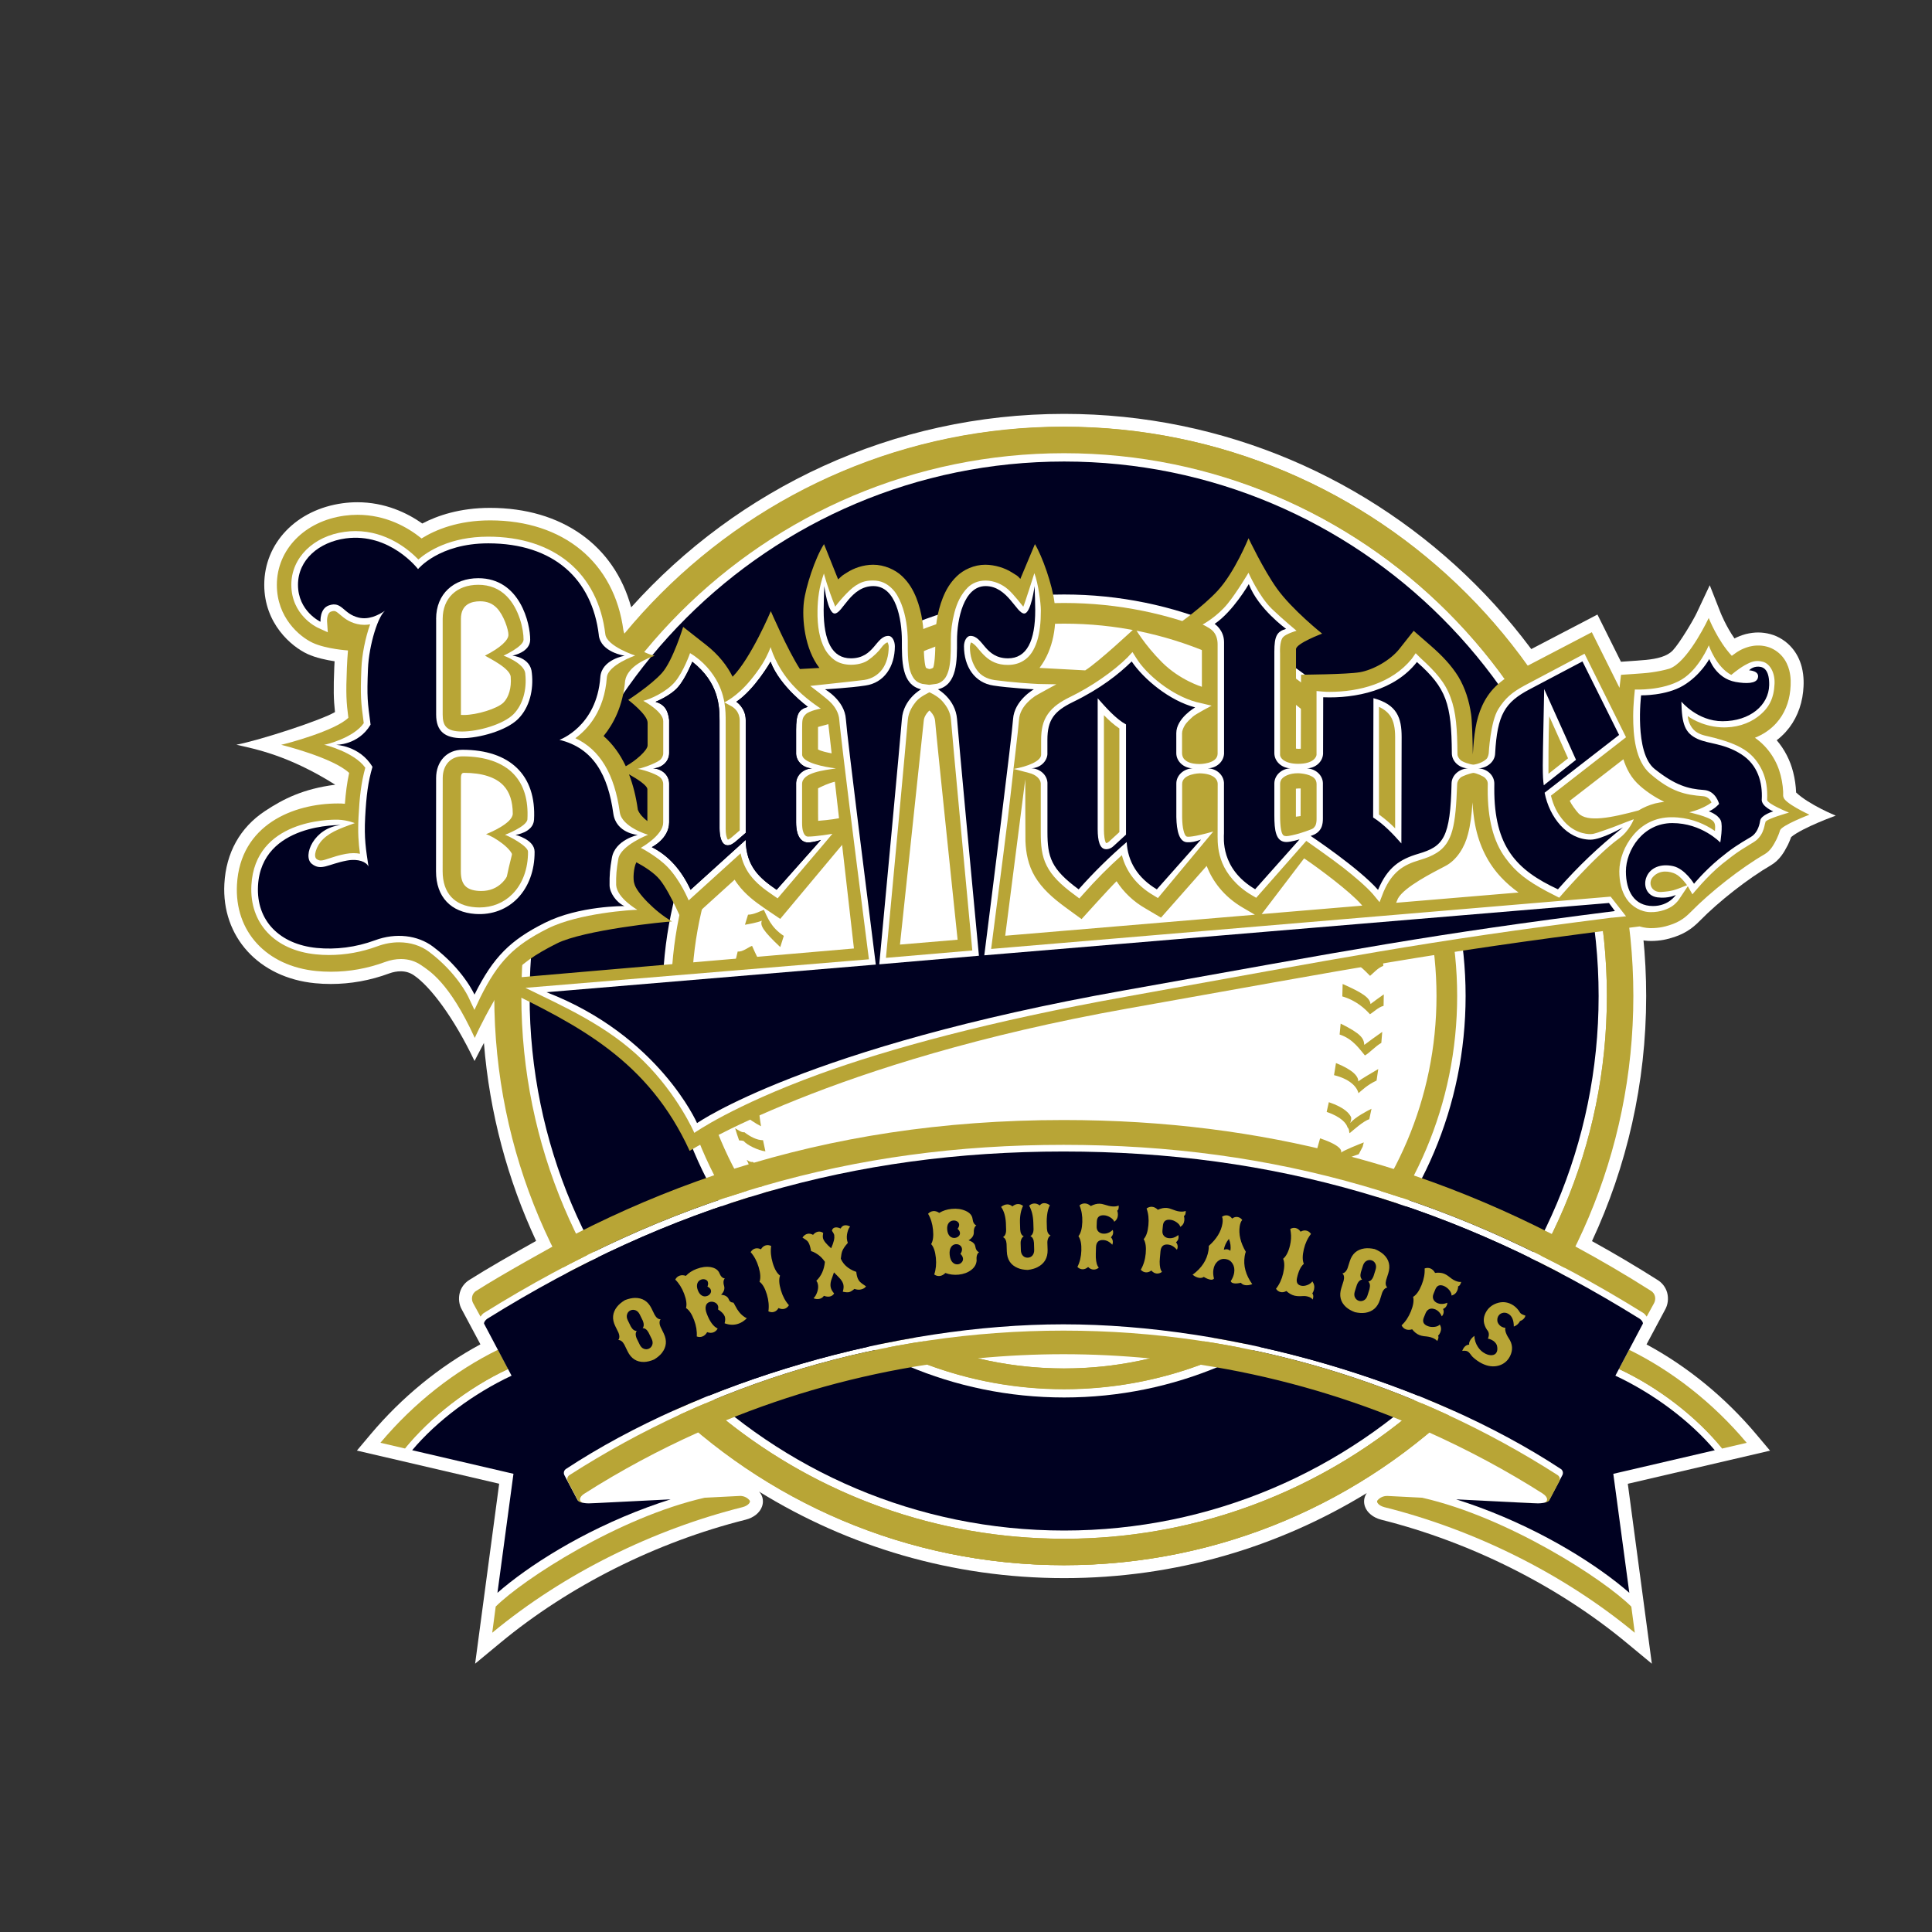<svg width="260" height="260" viewBox="0 0 260 260" fill="none" xmlns="http://www.w3.org/2000/svg">
<rect x="0" y="0" width="260" height="260" fill="#333333" stroke="none"/>
<g clip-path="url(#clip0_0_2929)">
<path d="M228.371 82.412L230.091 78.757L231.571 82.516C231.571 82.516 232.288 84.306 233.419 85.92C233.798 85.722 234.305 85.507 234.934 85.332C235.546 85.186 236.071 85.116 236.607 85.116C237.143 85.116 237.715 85.192 238.251 85.338C239.353 85.629 240.419 86.311 241.171 87.209C241.771 87.914 242.214 88.771 242.471 89.756C242.803 91.079 242.745 92.227 242.657 93.078C242.447 95.135 241.626 97.047 240.343 98.469C239.97 98.889 239.551 99.274 239.102 99.618C240.151 100.842 240.915 102.316 241.317 103.919C241.544 104.799 241.684 105.784 241.713 106.653C243.473 108.314 247.046 109.765 247.046 109.765C247.046 109.765 242.582 111.368 241.049 112.645C240.926 112.988 240.792 113.297 240.641 113.63L240.617 113.682L240.495 113.909C240.134 114.597 239.527 115.739 238.315 116.445C235.313 118.182 231.297 121.317 228.768 123.905C227.608 125.089 226.541 125.741 224.933 126.219L224.262 126.4C223.761 126.517 223.231 126.592 222.636 126.621C222.502 126.627 222.351 126.633 222.205 126.633C221.628 126.633 221.051 126.563 220.485 126.429L217.787 126.773C204.212 128.504 195.084 129.874 184.57 131.657V88.065C185.52 87.582 186.423 86.906 186.953 86.229L190.008 82.365L193.709 85.594C195.527 87.179 196.763 88.572 197.719 90.105C198.174 90.875 198.552 91.673 198.861 92.513C199.199 92.035 199.567 91.592 199.975 91.184C201.187 89.983 202.498 89.219 203.617 88.631L214.977 82.703L218.142 89.056C219.629 88.957 221.266 88.835 221.511 88.806C223.032 88.654 224.367 88.334 225.131 87.512C226.046 86.527 227.859 83.507 228.371 82.417V82.412Z" fill="white"/>
<path d="M67.176 199.677L63.941 223.889L67.357 221.062C76.613 213.403 88.328 207.528 100.347 204.514C101.425 204.246 102.253 203.582 102.55 202.737C102.777 202.107 102.678 201.419 102.293 200.901C102.247 200.836 102.194 200.784 102.142 200.726C114.091 208.111 128.155 212.377 143.199 212.377C158.242 212.377 172.056 208.186 183.935 200.93C183.562 201.443 183.468 202.119 183.69 202.742C183.987 203.582 184.815 204.246 185.893 204.52C197.912 207.534 209.633 213.409 218.883 221.068L222.298 223.894L219.063 199.682L238.205 195.224L236.38 193.055C232.178 188.054 227.084 183.893 221.581 180.926L224.053 176.304C224.461 175.605 224.572 174.759 224.362 173.973C224.158 173.226 223.68 172.609 223.004 172.212C220.206 170.435 217.268 168.698 214.243 167.025C218.918 156.994 221.535 145.82 221.535 134.047C221.541 90.839 186.4 55.699 143.204 55.699C120.094 55.699 99.292 65.759 84.942 81.729C82.663 73.4 75.622 68.347 65.941 68.347C61.878 68.347 58.853 69.39 56.831 70.451C54.796 69.023 51.83 67.589 48.076 67.589C47.429 67.589 46.77 67.636 46.123 67.723C39.904 68.562 35.562 73.074 35.562 78.698C35.562 83.927 39.216 87.01 41.373 88.007C42.51 88.531 43.938 88.828 45.028 88.992C45.01 89.341 44.993 89.65 44.987 89.79C44.864 92.798 44.894 94.109 45.08 95.829C43.215 96.924 35.142 99.57 31.814 100.223C34.297 100.795 38.744 101.599 45.115 105.603C40.813 106.157 38.138 107.503 35.644 109.159C32.304 111.373 30.421 114.76 30.194 118.939C29.809 126.073 34.822 131.575 42.387 132.316C43.087 132.386 43.804 132.42 44.515 132.42C47.19 132.42 49.83 131.943 52.366 131.004C52.89 130.812 53.415 130.713 53.934 130.713C54.592 130.713 55.181 130.899 55.688 131.243C57.897 132.735 61.074 136.932 63.86 142.784C63.86 142.784 64.379 141.764 65.124 140.359C65.882 149.807 68.324 158.783 72.148 166.996C68.971 168.773 65.445 170.796 63.236 172.201C62.56 172.597 62.076 173.221 61.878 173.961C61.662 174.742 61.779 175.593 62.158 176.246L64.652 180.914C59.15 183.881 54.056 188.043 49.854 193.044L48.029 195.212L67.17 199.671L67.176 199.677Z" fill="white"/>
<path d="M110.441 169.636C110.319 169.467 110.203 169.298 110.086 169.129C109.631 169.03 108.722 168.785 108.332 168.68C108.518 168.914 108.705 169.147 108.891 169.38C109.2 169.467 110.138 169.619 110.441 169.63V169.636Z" fill="#B8A536"/>
<path d="M109.077 167.649C108.914 167.404 108.757 167.159 108.6 166.914C107.842 166.78 107.166 166.663 106.594 166.413C106.845 166.751 107.102 167.089 107.358 167.433C108.046 167.561 108.64 167.625 109.077 167.654V167.649Z" fill="#B8A536"/>
<path d="M105.715 164.315C105.913 164.612 106.88 164.909 107.481 165.072C107.265 164.699 107.055 164.326 106.851 163.959C106.338 163.883 105.779 163.697 105.324 163.184C104.939 163.236 104.479 163.044 104.147 162.863C104.415 163.283 104.695 163.708 104.98 164.128C105.202 164.221 105.458 164.268 105.709 164.32L105.715 164.315Z" fill="#B8A536"/>
<path d="M103.471 160.939C104.036 161.371 105.079 161.738 105.755 161.855C105.551 161.429 105.353 161.004 105.161 160.584C104.502 160.461 103.75 160.281 103.179 159.675C102.853 159.657 102.404 159.476 102.06 159.319C102.317 159.797 102.579 160.269 102.859 160.747C103.039 160.805 103.243 160.864 103.476 160.945L103.471 160.939Z" fill="#B8A536"/>
<path d="M101.693 157.495C102.182 158.055 103.395 158.515 104.316 158.532C104.158 158.124 104.013 157.716 103.873 157.308C103.045 157.297 101.984 157.081 101.302 156.358C101.087 156.434 100.784 156.294 100.492 156.084C100.679 156.522 100.877 156.953 101.087 157.39C101.267 157.507 101.46 157.577 101.699 157.495H101.693Z" fill="#B8A536"/>
<path d="M100.084 153.555C100.516 154.091 102.043 154.832 103.004 154.942L102.684 153.444C101.85 153.444 100.953 152.966 100.16 152.36C99.939 152.471 99.35 152.11 98.93 151.83C99.093 152.378 99.268 152.92 99.461 153.462C99.641 153.526 99.717 153.433 100.084 153.555Z" fill="#B8A536"/>
<path d="M98.685 148.519C99.28 149.387 100.76 150.722 102.415 151.567C102.328 151.025 102.246 150.477 102.182 149.929C100.667 149.183 99.653 147.79 98.93 146.823C98.551 146.951 98.231 147.126 97.875 147.149C97.951 147.621 98.032 148.088 98.12 148.554C98.3 148.554 98.499 148.542 98.685 148.519Z" fill="#B8A536"/>
<path d="M98.452 143.32C98.924 144.27 99.63 145.407 101.949 147.05C101.926 146.491 101.914 145.931 101.914 145.36C100.312 144.218 99.181 142.784 98.726 141.857C98.318 141.997 97.858 142.207 97.45 142.248C97.461 142.662 97.473 143.07 97.496 143.478C97.718 143.478 98.091 143.443 98.452 143.32Z" fill="#B8A536"/>
<path d="M98.72 138.296C98.487 139.141 99.676 140.464 102.001 142.644C102.036 142.072 102.083 141.49 102.141 140.901C100.463 139.823 99.484 137.829 98.988 136.833C98.481 137.007 98.289 137.427 97.624 137.334C97.583 137.788 97.548 138.237 97.519 138.686C97.77 138.639 98.248 138.523 98.714 138.29L98.72 138.296Z" fill="#B8A536"/>
<path d="M99.513 133.674C99.373 134.408 100.3 135.941 102.317 137.689L102.661 135.859C100.836 134.682 100.516 133.178 100.02 132.181C99.531 132.35 98.895 132.712 98.26 132.723C98.172 133.213 98.091 133.703 98.015 134.186C98.447 134.07 99.093 133.883 99.507 133.679L99.513 133.674Z" fill="#B8A536"/>
<path d="M100.831 128.888C100.696 129.611 101.588 131.109 103.541 132.817C103.681 132.239 103.821 131.657 103.978 131.068C102.159 129.891 101.699 128.294 101.209 127.291C100.667 127.478 99.974 128.119 99.274 128.055C99.152 128.544 99.035 129.034 98.925 129.512C99.344 129.465 100.201 129.314 100.836 128.882L100.831 128.888Z" fill="#B8A536"/>
<path d="M100.259 124.447C100.76 124.365 101.85 124.173 102.526 123.905C102.258 124.534 102.713 125.298 105.003 127.454C105.155 126.947 105.318 126.446 105.481 125.95C103.71 124.785 103.29 123.433 102.8 122.442C102.241 122.634 101.489 123.083 100.667 123.094C100.585 123.345 100.51 123.596 100.434 123.846C100.37 124.05 100.311 124.249 100.253 124.447H100.259Z" fill="#B8A536"/>
<path d="M186.079 128.568C185.636 128.812 184.68 129.366 184.132 129.856C184.173 129.174 183.479 128.608 180.594 127.367C180.623 127.892 180.641 128.422 180.658 128.946C182.722 129.436 183.578 130.561 184.377 131.325C184.837 130.952 185.391 130.27 186.155 129.984C186.143 129.722 186.131 129.459 186.12 129.197C186.108 128.987 186.096 128.777 186.085 128.568H186.079Z" fill="#B8A536"/>
<path d="M184.436 135.119C184.366 134.256 183.264 133.557 180.688 132.42C180.676 132.98 180.665 133.539 180.641 134.093C182.536 134.635 183.754 135.807 184.36 136.489C184.762 136.279 185.491 135.527 186.196 135.364C186.213 134.851 186.219 134.332 186.225 133.819C185.771 134.14 184.791 134.833 184.436 135.119Z" fill="#B8A536"/>
<path d="M183.602 140.615C183.532 139.747 183.217 139.135 180.42 137.753C180.379 138.243 180.332 138.733 180.28 139.222C182.133 139.811 183.083 141.361 183.684 142.037C184.29 141.717 185.083 140.802 185.893 140.347C185.939 139.852 185.98 139.362 186.015 138.867C185.397 139.304 183.963 140.324 183.602 140.615Z" fill="#B8A536"/>
<path d="M182.786 145.535C182.821 144.882 182.139 144.008 179.79 143.063C179.709 143.606 179.621 144.148 179.528 144.69C181.556 145.185 182.594 146.188 182.815 147.114C183.258 146.753 183.975 146.013 185.252 145.418C185.333 144.905 185.409 144.387 185.479 143.868C184.78 144.276 183.142 145.238 182.78 145.535H182.786Z" fill="#B8A536"/>
<path d="M181.708 151.13C181.807 150.815 181.906 150.495 181.795 150.285C181.585 149.889 181.043 149.079 178.829 148.327C178.735 148.764 178.636 149.201 178.537 149.632C180.501 150.308 181.189 151.177 181.346 151.719C181.615 151.975 181.516 152.296 181.626 152.5C182.052 152.156 183.497 150.839 184.272 150.623C184.377 150.157 184.476 149.685 184.57 149.213C183.998 149.492 182.378 150.338 181.708 151.124V151.13Z" fill="#B8A536"/>
<path d="M183.386 154.295C183.433 154.109 183.485 153.928 183.532 153.741C182.914 153.98 180.868 154.791 180.478 155.111C180.524 154.96 180.746 154.237 177.651 153.194C177.505 153.718 177.359 154.243 177.208 154.767C179.901 155.502 180.233 155.939 180.244 156.434C180.711 156.055 182.069 155.607 182.856 155.327L183.392 154.301L183.386 154.295Z" fill="#B8A536"/>
<path d="M143.204 81.146C113.991 81.146 90.309 104.828 90.309 134.041C90.309 163.254 113.991 186.935 143.204 186.935C172.417 186.935 196.098 163.254 196.098 134.041C196.098 104.828 172.417 81.146 143.204 81.146ZM143.204 184.155C115.57 184.155 93.09 161.674 93.09 134.041C93.09 106.407 115.57 83.927 143.204 83.927C170.837 83.927 193.318 106.407 193.318 134.041C193.318 161.674 170.837 184.155 143.204 184.155Z" fill="#B8A536"/>
<path d="M219.734 134.023C219.734 176.333 185.438 210.628 143.128 210.628C100.819 210.628 66.517 176.333 66.517 134.023C66.517 91.713 100.813 57.418 143.123 57.418C185.432 57.418 219.728 91.713 219.728 134.023H219.734ZM216.248 134.023C216.248 93.701 183.445 60.897 143.123 60.897C102.8 60.897 69.997 93.701 69.997 134.023C69.997 174.345 102.8 207.148 143.123 207.148C183.445 207.148 216.248 174.345 216.248 134.023Z" fill="#B8A536"/>
<path d="M197.235 134.035C197.235 163.872 173.046 188.066 143.204 188.066C113.362 188.066 89.173 163.878 89.173 134.035C89.173 104.193 113.362 80.004 143.204 80.004C173.046 80.004 197.235 104.193 197.235 134.035ZM143.204 62.11C103.476 62.11 71.273 94.313 71.273 134.041C71.273 173.769 103.476 205.972 143.204 205.972C182.932 205.972 215.135 173.769 215.135 134.041C215.135 94.313 182.932 62.11 143.204 62.11Z" fill="#000121"/>
<path d="M216.248 134.035C216.248 174.375 183.544 207.079 143.204 207.079C102.864 207.079 70.16 174.375 70.16 134.035C70.16 93.695 102.864 60.991 143.204 60.991C183.544 60.991 216.248 93.695 216.248 134.035ZM143.204 57.442C100.9 57.442 66.61 91.731 66.61 134.035C66.61 176.339 100.906 210.635 143.21 210.635C185.514 210.635 219.809 176.339 219.809 134.035C219.809 91.731 185.508 57.442 143.204 57.442Z" fill="#B8A536"/>
<path d="M67.013 181.643C61.272 184.458 55.746 188.742 51.194 194.163L54.522 194.938C57.943 190.736 63.003 186.778 68.406 184.26L67.019 181.637L67.013 181.643Z" fill="#B8A536"/>
<path d="M219.238 181.643L217.851 184.266C223.248 186.778 228.313 190.741 231.735 194.944L235.063 194.169C230.511 188.748 224.979 184.464 219.244 181.649L219.238 181.643Z" fill="#B8A536"/>
<path fill-rule="evenodd" clip-rule="evenodd" d="M68.4 184.266C63.002 186.778 57.937 190.741 54.516 194.944H54.487V194.938L55.483 195.165C58.818 191.202 63.743 187.53 68.86 185.134L68.4 184.266Z" fill="white"/>
<path fill-rule="evenodd" clip-rule="evenodd" d="M217.851 184.266C223.248 186.778 228.313 190.741 231.734 194.944H231.763V194.938L230.767 195.165C227.433 191.202 222.508 187.53 217.39 185.134L217.851 184.266Z" fill="white"/>
<path d="M210.355 198.225C210.355 198.016 210.256 197.829 210.099 197.713C192.1 185.88 165.813 178.233 143.128 178.228C120.443 178.228 94.151 185.875 76.158 197.713C76.001 197.829 75.901 198.016 75.901 198.225C75.901 198.33 75.925 198.429 75.971 198.517L76.409 199.345C76.362 199.257 76.338 199.158 76.338 199.053C76.338 198.837 76.449 198.645 76.612 198.529C95.829 186.213 118.66 179.067 143.128 179.067C167.597 179.067 190.427 186.213 209.644 198.529C209.813 198.645 209.918 198.837 209.918 199.053C209.918 199.158 209.895 199.257 209.848 199.345L210.285 198.517C210.332 198.429 210.355 198.33 210.355 198.225Z" fill="white"/>
<path fill-rule="evenodd" clip-rule="evenodd" d="M221.161 176.718C196.337 161.254 171.543 154.068 143.122 154.073C114.702 154.073 89.913 161.254 65.083 176.718C64.955 176.805 64.699 177.015 64.652 177.19L65.142 178.122C65.142 177.86 65.352 177.627 65.573 177.469C90.245 162.111 114.889 154.965 143.122 154.959C171.356 154.965 195.999 162.111 220.672 177.469C220.887 177.627 221.103 177.86 221.103 178.122L221.593 177.19C221.546 177.015 221.29 176.805 221.161 176.718Z" fill="white"/>
<path d="M217.134 198.336L230.767 195.165C227.433 191.202 222.508 187.53 217.391 185.134L221.098 178.122C221.098 177.86 220.888 177.633 220.666 177.475C195.994 162.117 171.351 154.971 143.117 154.965C114.883 154.971 90.24 162.117 65.567 177.475C65.352 177.633 65.142 177.866 65.136 178.122L68.843 185.134C63.726 187.53 58.8 191.202 55.467 195.165L69.1 198.336L66.984 214.056L66.943 214.353C71.011 210.797 78.245 206.117 87.145 202.836C88.159 202.463 89.191 202.107 90.246 201.775C85.035 202.031 79.69 202.317 79.212 202.317C78.973 202.317 78.734 202.293 78.513 202.253C78.478 202.247 78.443 202.241 78.402 202.229C78.099 202.159 77.848 202.049 77.732 201.885L76.385 199.338L75.948 198.511C75.902 198.423 75.878 198.324 75.878 198.219C75.878 198.009 75.977 197.823 76.135 197.706C94.133 185.874 120.42 178.227 143.105 178.221C165.79 178.221 192.077 185.869 210.076 197.706C210.233 197.823 210.332 198.009 210.332 198.219C210.332 198.324 210.309 198.423 210.262 198.511L209.825 199.338L208.479 201.885C208.362 202.049 208.112 202.165 207.808 202.229C207.773 202.235 207.739 202.247 207.698 202.253C207.476 202.293 207.231 202.311 206.998 202.317C206.52 202.317 201.176 202.031 195.965 201.775C197.02 202.107 198.051 202.463 199.066 202.836C207.966 206.117 215.199 210.797 219.267 214.353L219.227 214.056L217.111 198.336H217.134Z" fill="#000121"/>
<path d="M89.08 182.068C88.817 182.395 88.462 182.692 88.019 182.96C87.535 183.164 87.081 183.275 86.667 183.286C85.67 183.304 84.93 182.826 84.458 181.853L84.015 180.943C83.787 180.535 83.519 180.331 83.21 180.331C83.338 180.168 83.379 179.953 83.333 179.679C83.309 179.568 83.274 179.445 83.222 179.323L82.796 178.455C82.336 177.516 82.418 176.654 83.035 175.861C83.298 175.534 83.653 175.237 84.108 174.963C84.597 174.771 85.058 174.672 85.472 174.666C86.474 174.666 87.209 175.126 87.669 176.065L88.095 176.933C88.322 177.341 88.59 177.545 88.899 177.545C88.771 177.709 88.73 177.924 88.777 178.198C88.8 178.315 88.835 178.431 88.887 178.554L89.33 179.463C89.779 180.407 89.692 181.276 89.08 182.062V182.068ZM87.29 179.341C87.063 178.933 86.795 178.729 86.486 178.734C86.62 178.571 86.661 178.35 86.608 178.076C86.585 177.965 86.55 177.843 86.498 177.72L86.096 176.898C85.95 176.607 85.757 176.415 85.518 176.327C85.279 176.24 85.046 176.251 84.825 176.356C84.609 176.461 84.463 176.636 84.388 176.881C84.312 177.126 84.341 177.394 84.487 177.685L84.889 178.507C85.116 178.915 85.384 179.119 85.693 179.113C85.559 179.276 85.518 179.498 85.571 179.766C85.594 179.877 85.629 179.999 85.682 180.122L86.084 180.943C86.23 181.241 86.422 181.433 86.661 181.52C86.9 181.608 87.127 181.596 87.337 181.491C87.558 181.386 87.704 181.212 87.786 180.967C87.867 180.722 87.832 180.454 87.687 180.157L87.284 179.335L87.29 179.341Z" fill="#B8A536"/>
<path d="M99.414 178.123C98.819 178.344 98.19 178.332 97.513 178.082C97.618 177.709 97.624 177.394 97.525 177.137C97.409 176.834 97.111 176.525 96.628 176.217C96.674 176.03 96.674 175.861 96.616 175.709C96.534 175.494 96.371 175.342 96.132 175.249C95.893 175.156 95.66 175.156 95.439 175.237C95.211 175.325 95.06 175.488 94.996 175.727C94.908 176.007 94.949 176.356 95.112 176.788C95.514 177.854 96.004 178.525 96.581 178.787C96.453 179.032 96.266 179.201 96.016 179.3C95.759 179.399 95.474 179.387 95.165 179.277C94.996 179.568 94.786 179.766 94.529 179.859C94.279 179.953 94.028 179.953 93.766 179.854C93.812 179.148 93.696 178.408 93.404 177.639C93.101 176.834 92.74 176.298 92.32 176.03C92.454 175.546 92.367 174.899 92.064 174.095C91.772 173.326 91.376 172.696 90.875 172.201C91.003 171.95 91.189 171.775 91.44 171.682C91.697 171.583 91.982 171.589 92.303 171.699C92.687 171.291 93.171 170.977 93.754 170.761C94.418 170.51 95.048 170.429 95.637 170.522C96.249 170.633 96.645 170.907 96.82 171.344C96.995 171.781 97.24 172.014 97.543 172.049C97.403 172.201 97.344 172.411 97.368 172.684C97.379 172.801 97.403 172.918 97.444 173.046C97.56 173.454 97.426 173.856 97.041 174.247C97.379 174.258 97.648 174.357 97.852 174.532C97.939 174.608 98.003 174.701 98.05 174.8C98.16 175.132 98.37 175.296 98.691 175.296C98.708 175.296 98.79 175.436 98.936 175.715C99.116 176.077 99.309 176.374 99.501 176.607C99.804 176.968 100.136 177.237 100.504 177.406C100.171 177.738 99.81 177.977 99.425 178.123H99.414ZM95.264 172.515C95.205 172.358 95.083 172.247 94.902 172.189C94.722 172.131 94.535 172.137 94.349 172.206C94.115 172.294 93.952 172.451 93.859 172.679C93.754 172.947 93.772 173.267 93.912 173.634C94.051 174.002 94.249 174.247 94.5 174.375C94.716 174.485 94.943 174.491 95.176 174.404C95.363 174.334 95.508 174.217 95.602 174.06C95.701 173.897 95.718 173.734 95.654 173.57C95.59 173.396 95.439 173.256 95.205 173.145C95.305 172.9 95.322 172.69 95.252 172.521L95.264 172.515Z" fill="#B8A536"/>
<path d="M104.77 176.03C104.613 176.304 104.409 176.473 104.158 176.548C103.919 176.618 103.663 176.595 103.407 176.473C103.511 175.762 103.442 175.004 103.203 174.2C102.952 173.36 102.62 172.789 102.212 172.492C102.387 172.014 102.346 171.355 102.095 170.516C101.856 169.711 101.495 169.047 101.017 168.505C101.168 168.26 101.361 168.097 101.606 168.027C101.856 167.951 102.118 167.986 102.404 168.126C102.567 167.852 102.777 167.677 103.028 167.602C103.267 167.532 103.523 167.555 103.78 167.677C103.675 168.388 103.745 169.146 103.984 169.95C104.234 170.79 104.566 171.361 104.974 171.664C104.8 172.142 104.84 172.801 105.091 173.64C105.33 174.444 105.691 175.109 106.169 175.651C106.018 175.896 105.82 176.059 105.581 176.129C105.33 176.205 105.062 176.17 104.776 176.036L104.77 176.03Z" fill="#B8A536"/>
<path d="M112.283 166.261C112.242 166.081 112.132 165.865 111.957 165.62C112.009 165.387 112.143 165.241 112.359 165.195C112.575 165.142 112.831 165.195 113.128 165.329C113.251 165.096 113.414 164.956 113.624 164.909C113.869 164.857 114.131 164.909 114.411 165.072C114.265 165.206 114.148 165.439 114.061 165.783C113.944 166.197 113.927 166.593 114.009 166.972C114.032 167.071 114.061 167.17 114.096 167.264C113.723 167.678 113.472 168.045 113.344 168.371C113.262 168.587 113.198 168.925 113.152 169.385C113.397 169.962 113.816 170.429 114.417 170.79C114.661 170.942 114.935 171.064 115.233 171.163C115.256 171.373 115.285 171.548 115.32 171.693C115.39 171.997 115.512 172.253 115.687 172.457C115.85 172.632 116.136 172.853 116.544 173.11C116.416 173.314 116.188 173.454 115.862 173.529C115.588 173.594 115.297 173.564 114.988 173.454C114.685 173.704 114.446 173.85 114.265 173.891C114.078 173.932 113.793 173.914 113.42 173.833C113.531 173.46 113.56 173.145 113.496 172.871C113.437 172.614 113.292 172.352 113.053 172.078C112.977 171.985 112.703 171.705 112.231 171.233C112.003 171.862 111.875 172.236 111.84 172.346C111.753 172.69 111.735 172.993 111.794 173.244C111.852 173.512 112.009 173.786 112.254 174.072C112.12 174.287 111.934 174.415 111.695 174.474C111.456 174.526 111.182 174.497 110.879 174.386C110.727 174.602 110.535 174.736 110.284 174.794C110.022 174.853 109.754 174.829 109.48 174.713C109.695 174.515 109.859 174.223 109.987 173.85C110.109 173.477 110.138 173.127 110.063 172.801C110.028 172.632 109.958 172.486 109.859 172.358C110.523 171.728 110.908 170.877 111.013 169.811C110.686 169.321 110.284 168.937 109.789 168.651C109.585 168.529 109.375 168.435 109.153 168.371C109.124 168.208 109.095 168.068 109.066 167.946C108.973 167.538 108.85 167.246 108.693 167.06C108.6 166.943 108.366 166.774 107.993 166.547C108.174 166.273 108.401 166.104 108.675 166.04C108.908 165.987 109.153 166.04 109.416 166.18C109.608 165.952 109.824 165.812 110.063 165.76C110.307 165.708 110.546 165.76 110.779 165.917C110.727 166.209 110.715 166.448 110.756 166.628C110.832 166.966 111.199 167.421 111.852 167.986C112.202 167.188 112.342 166.617 112.26 166.273L112.283 166.261Z" fill="#B8A536"/>
<path d="M131.757 168.517C131.588 168.622 131.483 168.814 131.436 169.088C131.419 169.204 131.413 169.327 131.419 169.467L131.431 169.612C131.401 170.131 131.157 170.562 130.696 170.912C130.236 171.262 129.676 171.466 129.012 171.536C128.394 171.6 127.794 171.524 127.222 171.314C126.983 171.553 126.733 171.687 126.47 171.717C126.197 171.746 125.946 171.676 125.724 171.513C125.952 170.842 126.027 170.096 125.946 169.274C125.858 168.412 125.649 167.794 125.311 167.427C125.567 166.99 125.649 166.348 125.561 165.492C125.48 164.67 125.258 163.959 124.897 163.347C125.083 163.137 125.316 163.014 125.584 162.985C125.853 162.956 126.121 163.038 126.401 163.224C126.884 162.927 127.438 162.752 128.056 162.688C128.767 162.618 129.396 162.706 129.956 162.956C130.515 163.207 130.824 163.568 130.883 164.04C130.941 164.512 131.11 164.798 131.39 164.903C131.221 165.019 131.116 165.212 131.069 165.486C131.052 165.597 131.046 165.725 131.052 165.859C131.052 166.284 130.819 166.634 130.341 166.914C130.685 167.03 130.941 167.182 131.104 167.386C131.162 167.467 131.209 167.561 131.232 167.654C131.302 168.126 131.477 168.412 131.757 168.517ZM129.076 164.786C129.058 164.611 128.965 164.472 128.808 164.373C128.645 164.273 128.464 164.233 128.266 164.256C128.021 164.279 127.823 164.39 127.671 164.582C127.502 164.81 127.432 165.119 127.473 165.509C127.514 165.905 127.642 166.203 127.852 166.389C128.038 166.547 128.254 166.617 128.499 166.593C128.697 166.57 128.866 166.5 129.006 166.366C129.146 166.238 129.204 166.086 129.187 165.905C129.169 165.719 129.058 165.544 128.866 165.369C129.023 165.165 129.093 164.973 129.076 164.786ZM128.219 169.904C128.411 170.09 128.633 170.172 128.895 170.149C129.099 170.125 129.274 170.044 129.414 169.886C129.554 169.735 129.618 169.56 129.595 169.362C129.571 169.146 129.461 168.942 129.251 168.738C129.414 168.499 129.484 168.272 129.461 168.068C129.437 167.864 129.344 167.701 129.175 167.584C129.006 167.467 128.819 167.421 128.61 167.438C128.353 167.467 128.149 167.59 127.998 167.811C127.823 168.074 127.759 168.429 127.805 168.884C127.852 169.338 127.986 169.682 128.213 169.904H128.219Z" fill="#B8A536"/>
<path d="M139.666 170.511C139.293 170.709 138.844 170.837 138.319 170.901C137.783 170.889 137.329 170.802 136.944 170.633C136.011 170.242 135.527 169.496 135.493 168.401L135.458 167.386C135.423 166.914 135.259 166.611 134.974 166.489C135.166 166.384 135.289 166.203 135.358 165.929C135.382 165.818 135.399 165.69 135.399 165.55L135.37 164.583C135.318 163.674 135.102 162.951 134.723 162.42C134.985 162.205 135.259 162.094 135.545 162.082C135.796 162.077 136.029 162.164 136.244 162.35C136.478 162.152 136.722 162.047 136.979 162.036C137.224 162.03 137.457 162.112 137.678 162.281C137.375 162.916 137.235 163.674 137.264 164.56L137.294 165.475C137.323 165.953 137.486 166.256 137.777 166.384C137.585 166.477 137.463 166.664 137.393 166.932C137.358 167.043 137.346 167.171 137.352 167.311L137.381 168.237C137.393 168.564 137.492 168.826 137.684 169.018C137.859 169.182 138.069 169.263 138.314 169.252C138.558 169.246 138.762 169.152 138.926 168.978C139.106 168.774 139.188 168.505 139.176 168.179L139.147 167.252C139.112 166.78 138.949 166.477 138.663 166.355C138.856 166.25 138.978 166.063 139.048 165.795C139.071 165.684 139.089 165.556 139.089 165.416L139.06 164.501C139.03 163.615 138.844 162.869 138.5 162.251C138.704 162.065 138.926 161.972 139.182 161.96C139.438 161.954 139.689 162.042 139.922 162.222C140.08 162.024 140.272 161.919 140.499 161.913C140.762 161.908 141.024 162.001 141.286 162.199C141.088 162.566 140.96 163.044 140.901 163.627C140.872 163.872 140.861 164.128 140.861 164.396L140.89 165.364C140.925 165.836 141.094 166.139 141.385 166.273C141.193 166.366 141.07 166.553 141.001 166.821C140.966 166.932 140.948 167.06 140.948 167.2L140.983 168.214C141.001 169.275 140.563 170.038 139.666 170.505V170.511Z" fill="#B8A536"/>
<path d="M146.427 170.516C146.182 170.72 145.932 170.825 145.681 170.813C145.425 170.807 145.192 170.702 144.993 170.498C145.32 169.857 145.495 169.123 145.524 168.289C145.553 167.421 145.425 166.78 145.133 166.36C145.448 165.964 145.623 165.328 145.652 164.454C145.681 163.626 145.553 162.88 145.273 162.216C145.495 162.029 145.739 161.942 146.008 161.954C146.282 161.965 146.544 162.082 146.794 162.303C147.214 162.082 147.616 161.977 147.995 161.989C148.182 161.994 148.391 162.035 148.625 162.111C148.817 162.169 149.003 162.228 149.196 162.274C149.388 162.321 149.581 162.356 149.785 162.362C150.093 162.373 150.35 162.327 150.548 162.233C150.571 162.63 150.507 162.857 150.35 162.915C150.42 163.102 150.449 163.294 150.443 163.498C150.431 163.883 150.268 164.192 149.954 164.419C149.878 164.198 149.697 163.999 149.411 163.825C149.126 163.65 148.834 163.557 148.537 163.545C147.937 163.527 147.628 163.807 147.605 164.396L147.581 165.043C147.57 165.346 147.651 165.585 147.832 165.754C148.007 165.923 148.234 166.01 148.508 166.022C148.957 166.04 149.371 165.87 149.75 165.521C149.79 165.632 149.808 165.754 149.802 165.876C149.796 166.115 149.691 166.325 149.505 166.512C149.685 166.704 149.767 166.92 149.761 167.164C149.761 167.293 149.732 167.403 149.685 167.508C149.307 167.1 148.893 166.89 148.438 166.879C147.832 166.861 147.517 167.182 147.494 167.846C147.471 168.587 147.459 169.053 147.471 169.234C147.506 169.898 147.64 170.347 147.873 170.592C147.651 170.778 147.412 170.866 147.162 170.854C146.905 170.848 146.66 170.732 146.439 170.51L146.427 170.516Z" fill="#B8A536"/>
<path d="M154.954 170.976C154.698 171.169 154.441 171.25 154.191 171.227C153.934 171.204 153.707 171.087 153.521 170.872C153.882 170.254 154.109 169.525 154.185 168.703C154.267 167.841 154.173 167.188 153.911 166.757C154.255 166.378 154.465 165.754 154.546 164.886C154.628 164.058 154.546 163.306 154.302 162.63C154.535 162.461 154.785 162.385 155.048 162.408C155.322 162.432 155.578 162.566 155.817 162.805C156.254 162.607 156.656 162.525 157.035 162.56C157.222 162.577 157.426 162.63 157.659 162.723C157.845 162.793 158.032 162.857 158.218 162.921C158.405 162.985 158.597 163.026 158.801 163.044C159.11 163.073 159.367 163.044 159.571 162.962C159.571 163.358 159.489 163.58 159.326 163.632C159.384 163.825 159.402 164.023 159.384 164.221C159.349 164.606 159.168 164.903 158.842 165.107C158.784 164.88 158.615 164.676 158.335 164.483C158.061 164.291 157.775 164.18 157.478 164.151C156.878 164.093 156.551 164.355 156.499 164.944L156.435 165.591C156.406 165.894 156.476 166.139 156.639 166.319C156.802 166.5 157.023 166.605 157.297 166.628C157.746 166.669 158.172 166.529 158.568 166.203C158.603 166.319 158.615 166.436 158.603 166.564C158.58 166.803 158.469 167.007 158.265 167.182C158.434 167.386 158.504 167.608 158.481 167.852C158.469 167.975 158.434 168.091 158.382 168.19C158.026 167.765 157.624 167.526 157.175 167.485C156.569 167.427 156.237 167.73 156.173 168.394C156.103 169.135 156.068 169.595 156.062 169.782C156.062 170.446 156.161 170.907 156.377 171.163C156.143 171.332 155.904 171.408 155.654 171.384C155.397 171.361 155.164 171.227 154.954 170.994V170.976Z" fill="#B8A536"/>
<path d="M166.052 172.702C165.819 172.667 165.673 172.568 165.626 172.41C165.871 172.043 166.023 171.67 166.087 171.291C166.163 170.813 166.093 170.399 165.877 170.056C165.661 169.706 165.353 169.502 164.95 169.438C164.542 169.374 164.181 169.473 163.872 169.741C163.563 170.009 163.371 170.376 163.295 170.854C163.237 171.233 163.26 171.635 163.371 172.061C163.283 172.195 163.114 172.247 162.875 172.206C162.625 172.166 162.333 172.043 162.001 171.839C161.826 171.962 161.616 172.002 161.372 171.967C161.08 171.921 160.783 171.781 160.491 171.548C161.715 170.656 162.427 169.566 162.631 168.284C162.666 168.051 162.683 167.847 162.671 167.672C163.732 166.727 164.344 165.719 164.513 164.641C164.571 164.262 164.554 163.959 164.455 163.743C164.688 163.586 164.927 163.528 165.172 163.563C165.422 163.603 165.632 163.743 165.813 163.988C166.058 163.807 166.303 163.737 166.542 163.778C166.792 163.819 167.002 163.947 167.177 164.175C167.014 164.349 166.903 164.629 166.839 165.008C166.67 166.086 166.938 167.235 167.655 168.459C167.591 168.622 167.538 168.82 167.503 169.053C167.299 170.335 167.643 171.589 168.523 172.818C168.168 172.947 167.841 172.993 167.556 172.947C167.317 172.906 167.13 172.807 166.996 172.632C166.611 172.719 166.297 172.748 166.04 172.702H166.052ZM165.382 166.722C165.009 167.182 164.781 167.666 164.7 168.179C164.886 168.126 165.044 168.109 165.16 168.126C165.277 168.144 165.417 168.208 165.58 168.319C165.661 167.806 165.597 167.275 165.382 166.722Z" fill="#B8A536"/>
<path d="M176.66 174.893C176.532 174.695 176.299 174.555 175.961 174.474C175.809 174.439 175.663 174.415 175.518 174.415C175.314 174.415 175.104 174.427 174.894 174.439C174.643 174.439 174.416 174.415 174.224 174.369C173.833 174.275 173.466 174.066 173.116 173.739C172.837 173.891 172.574 173.943 172.33 173.879C172.079 173.821 171.869 173.669 171.718 173.436C172.166 172.871 172.487 172.189 172.679 171.379C172.883 170.528 172.883 169.869 172.679 169.403C173.087 169.059 173.396 168.464 173.6 167.613C173.746 166.996 173.787 166.407 173.711 165.859L173.641 165.387C173.886 165.247 174.136 165.206 174.387 165.27C174.632 165.329 174.847 165.492 175.028 165.754C175.302 165.597 175.564 165.55 175.815 165.614C176.06 165.672 176.264 165.818 176.427 166.057C175.978 166.623 175.658 167.304 175.465 168.115C175.267 168.96 175.261 169.613 175.465 170.079C175.046 170.434 174.737 171.081 174.539 172.008C174.422 172.568 174.603 172.906 175.086 173.022C175.331 173.081 175.605 173.057 175.902 172.947C176.206 172.842 176.439 172.673 176.614 172.445C176.853 172.778 176.928 173.139 176.835 173.535C176.788 173.728 176.713 173.908 176.602 174.071C176.765 174.246 176.783 174.526 176.654 174.905L176.66 174.893Z" fill="#B8A536"/>
<path d="M183.719 176.671C183.305 176.729 182.845 176.7 182.337 176.584C181.842 176.397 181.446 176.17 181.131 175.89C180.397 175.214 180.187 174.363 180.513 173.331L180.816 172.364C180.933 171.909 180.88 171.577 180.653 171.367C180.857 171.338 181.038 171.21 181.195 170.977C181.259 170.878 181.312 170.767 181.358 170.644L181.65 169.723C181.964 168.727 182.617 168.156 183.614 168.01C184.028 167.952 184.494 167.981 185.007 168.097C185.497 168.295 185.893 168.54 186.202 168.82C186.936 169.508 187.14 170.353 186.831 171.35L186.54 172.271C186.423 172.725 186.476 173.052 186.703 173.267C186.499 173.296 186.318 173.425 186.161 173.658C186.097 173.757 186.044 173.868 185.998 173.99L185.695 174.958C185.368 175.948 184.71 176.52 183.725 176.671H183.719ZM184.302 173.46C184.418 173.005 184.366 172.679 184.138 172.463C184.348 172.434 184.529 172.306 184.681 172.072C184.745 171.973 184.797 171.863 184.844 171.74L185.118 170.872C185.217 170.563 185.205 170.289 185.094 170.062C184.978 169.828 184.809 169.677 184.576 169.607C184.348 169.537 184.121 169.56 183.9 169.683C183.672 169.805 183.515 170.027 183.416 170.335L183.142 171.204C183.025 171.659 183.078 171.985 183.305 172.201C183.095 172.23 182.914 172.358 182.763 172.591C182.699 172.69 182.646 172.801 182.6 172.923L182.326 173.792C182.227 174.112 182.233 174.381 182.349 174.608C182.466 174.835 182.635 174.981 182.862 175.057C183.095 175.127 183.322 175.109 183.55 174.987C183.777 174.864 183.934 174.649 184.034 174.328L184.308 173.46H184.302Z" fill="#B8A536"/>
<path d="M193.096 176.193C192.84 176.088 192.601 176.077 192.38 176.158C192.141 176.252 191.966 176.444 191.849 176.724L191.61 177.312C191.395 177.849 191.558 178.227 192.111 178.449C192.391 178.566 192.7 178.6 193.032 178.566C193.365 178.531 193.604 178.426 193.755 178.251C193.959 178.583 193.982 178.927 193.837 179.288C193.761 179.475 193.656 179.638 193.522 179.772C193.633 179.889 193.598 180.122 193.417 180.471C193.277 180.302 193.067 180.163 192.788 180.046C192.601 179.97 192.409 179.918 192.216 179.889C192.018 179.859 191.82 179.83 191.622 179.819C191.377 179.784 191.173 179.731 191.004 179.661C190.654 179.521 190.334 179.265 190.042 178.892C189.722 178.991 189.43 178.991 189.18 178.892C188.935 178.793 188.743 178.612 188.62 178.356C189.145 177.872 189.559 177.242 189.873 176.473C190.2 175.669 190.299 175.022 190.171 174.526C190.608 174.264 190.987 173.728 191.313 172.923C191.622 172.154 191.762 171.414 191.721 170.703C191.995 170.604 192.251 170.604 192.502 170.703C192.758 170.808 192.962 171.006 193.126 171.303C193.592 171.239 194 171.274 194.35 171.414C194.519 171.484 194.705 171.589 194.903 171.734C195.061 171.863 195.218 171.979 195.381 172.096C195.544 172.212 195.719 172.306 195.9 172.381C196.18 172.498 196.43 172.539 196.646 172.515C196.535 172.894 196.395 173.087 196.232 173.092C196.232 173.285 196.197 173.471 196.122 173.658C195.976 174.019 195.714 174.252 195.34 174.346C195.352 174.118 195.253 173.879 195.043 173.617C194.833 173.361 194.583 173.174 194.303 173.057C193.755 172.836 193.37 172.993 193.155 173.53L192.916 174.118C192.799 174.398 192.799 174.655 192.904 174.876C193.009 175.097 193.19 175.261 193.446 175.366C193.86 175.535 194.303 175.517 194.775 175.313C194.775 175.43 194.758 175.54 194.705 175.657C194.612 175.884 194.449 176.048 194.204 176.152C194.309 176.391 194.309 176.625 194.221 176.852C194.175 176.968 194.111 177.068 194.029 177.149C193.831 176.677 193.522 176.356 193.108 176.187L193.096 176.193Z" fill="#B8A536"/>
<path d="M203.722 178.519C203.722 177.627 203.454 177.044 202.923 176.776C202.673 176.648 202.416 176.624 202.166 176.7C201.909 176.776 201.723 176.933 201.606 177.166C201.495 177.382 201.472 177.633 201.536 177.918C201.659 178.216 201.851 178.431 202.119 178.565C202.271 178.641 202.422 178.682 202.58 178.688C202.527 178.921 202.585 179.218 202.754 179.591C202.824 179.743 202.918 179.906 203.028 180.081C203.57 180.873 203.629 181.689 203.203 182.529C202.888 183.141 202.399 183.555 201.734 183.764C200.994 183.986 200.219 183.887 199.397 183.473C198.989 183.263 198.587 182.983 198.196 182.622C198.115 182.546 198.004 182.406 197.853 182.197C197.736 182.039 197.619 181.928 197.509 181.87C197.328 181.777 197.089 181.754 196.786 181.8C196.809 181.719 196.838 181.643 196.879 181.573C197.077 181.182 197.357 180.978 197.718 180.955C197.689 180.798 197.718 180.629 197.818 180.442C197.94 180.203 198.138 179.982 198.412 179.772C198.435 180.331 198.599 180.833 198.902 181.281C199.158 181.672 199.49 181.969 199.887 182.167C200.213 182.331 200.516 182.401 200.802 182.371C201.087 182.342 201.291 182.214 201.408 181.981C201.53 181.742 201.542 181.427 201.443 181.037C201.315 180.728 201.087 180.489 200.749 180.32C200.574 180.232 200.405 180.174 200.236 180.145C200.44 179.661 200.4 179.265 200.108 178.956C199.601 178.181 199.543 177.417 199.933 176.659C200.236 176.065 200.72 175.645 201.385 175.4C202.084 175.15 202.76 175.191 203.396 175.517C203.774 175.709 204.101 175.995 204.381 176.368C204.439 176.467 204.497 176.554 204.555 176.642C204.608 176.729 204.695 176.799 204.806 176.858C204.911 176.91 205.074 176.98 205.29 177.056C205.272 177.12 205.249 177.184 205.22 177.242C205.097 177.487 204.876 177.668 204.555 177.79C204.381 178.134 204.107 178.379 203.734 178.519H203.722Z" fill="#B8A536"/>
<path d="M207.615 201.005C207.691 201.058 207.767 201.105 207.831 201.163C208.117 201.402 208.262 201.687 208.175 201.926C208.123 202.066 208 202.165 207.831 202.224V202.235C208.134 202.165 208.385 202.055 208.501 201.891L209.848 199.344C209.894 199.257 209.918 199.158 209.918 199.053C209.918 198.837 209.807 198.645 209.644 198.528C190.427 186.213 167.596 179.067 143.128 179.067C118.66 179.067 95.829 186.213 76.612 198.528C76.443 198.645 76.338 198.837 76.338 199.053C76.338 199.158 76.362 199.257 76.408 199.344L77.754 201.891C77.871 202.055 78.122 202.171 78.425 202.235V202.224C78.256 202.165 78.133 202.06 78.081 201.926C77.988 201.687 78.133 201.402 78.425 201.163C78.489 201.11 78.559 201.058 78.64 201.011C83.542 197.887 88.695 195.13 94.045 192.729C107.352 203.891 124.482 210.64 143.21 210.64C161.919 210.64 179.026 203.908 192.327 192.775C197.637 195.165 202.754 197.905 207.627 201.005H207.615ZM143.122 182.243C147.045 182.243 150.927 182.441 154.756 182.809C151.043 183.689 147.179 184.167 143.198 184.167C139.205 184.167 135.323 183.683 131.599 182.797C135.393 182.436 139.229 182.243 143.116 182.243H143.122ZM143.198 207.079C125.98 207.079 110.167 201.11 97.688 191.143C106.268 187.635 115.343 185.093 124.774 183.642C130.515 185.781 136.717 186.964 143.204 186.964C149.668 186.964 155.852 185.781 161.575 183.66C171.006 185.117 180.081 187.67 188.667 191.19C176.188 201.122 160.398 207.079 143.204 207.085L143.198 207.079Z" fill="#B8A536"/>
<path d="M187.583 157.326C185.654 156.714 183.695 156.154 181.713 155.624C181.329 155.519 180.996 155.431 180.641 155.35C169.182 152.371 156.819 150.728 143.128 150.728C126.691 150.728 112.149 153.065 98.813 157.279L96.126 158.153C89.68 160.339 83.513 162.974 77.551 166.01C74.071 167.887 67.502 171.548 64.139 173.687C63.434 174.083 63.393 174.899 63.69 175.406L64.664 177.184C64.803 176.98 64.967 176.799 65.095 176.712C89.919 161.248 114.714 154.062 143.134 154.068C171.554 154.068 196.343 161.248 221.173 176.712C221.301 176.799 221.464 176.98 221.604 177.184L222.578 175.406C222.875 174.899 222.834 174.077 222.129 173.687C218.807 171.571 215.432 169.601 211.993 167.741L208.851 166.074C202.894 163.032 196.728 160.392 190.287 158.194L187.594 157.32L187.583 157.326Z" fill="#B8A536"/>
<path d="M239.971 107.177C240.005 106.367 239.883 105.3 239.632 104.339C239.172 102.497 238.041 100.585 236.17 99.285C237.254 98.854 238.251 98.201 239.055 97.303C240.145 96.097 240.763 94.523 240.926 92.903C241.02 91.999 241.025 91.143 240.792 90.204C240.629 89.598 240.355 88.934 239.842 88.333C239.335 87.733 238.577 87.232 237.802 87.028C236.846 86.765 236.007 86.876 235.407 87.022C234.323 87.325 233.751 87.762 233.582 87.879L233.058 88.257C231.14 86.2 229.951 83.169 229.951 83.169C229.951 83.169 227.462 88.485 225.09 89.79C224.74 89.983 224.589 90.018 224.088 90.14C223.365 90.321 222.444 90.472 221.756 90.548C221.412 90.6 218.148 90.816 218.148 90.816L217.944 92.565L214.22 85.081L204.439 90.187C203.25 90.816 202.172 91.487 201.216 92.431C199.753 93.888 198.92 95.852 198.57 97.974C198.384 99.058 198.273 100.212 198.209 101.541C198.168 99.355 198.098 96.942 197.976 96.144C197.713 94.302 197.177 92.6 196.25 91.043C195.3 89.522 194.082 88.24 192.572 86.923L190.247 84.894L188.329 87.319C187.111 88.869 184.762 90.163 182.996 90.466C181.23 90.764 175.087 90.799 175.087 90.799L175.057 100.76C174.953 100.766 174.848 100.771 174.731 100.777C174.731 100.777 174.603 100.766 174.405 100.748C174.411 94.511 174.411 88.147 174.411 87.366C174.411 86.585 177.925 85.273 177.925 85.273C177.925 85.273 173.886 82.056 171.834 79.188C170.022 76.653 168.022 72.433 168.022 72.433C168.022 72.433 166.163 77.014 163.872 79.491C161.838 81.689 158.539 83.997 158.539 83.997C158.539 83.997 161.745 85.483 161.745 86.451V92.425C161.745 92.425 158.807 91.551 156.383 89.132C153.964 86.707 152.734 84.51 152.734 84.51C152.734 84.51 147.838 89.091 146.043 90.216L139.894 89.884C141.794 87.371 142.272 84.037 141.91 81.1C141.613 78.669 140.272 74.875 139.276 73.225L137.312 77.906C136.845 77.387 136.962 77.539 136.163 77.026C135.26 76.454 133.931 76.006 132.59 76C131.087 76 129.664 76.67 128.761 77.55C127.834 78.442 127.281 79.445 126.878 80.453C126.086 82.452 125.864 84.521 125.853 86.252C125.917 87.954 125.718 89.773 125.549 89.884C125.375 89.989 125.095 90.041 125.095 90.041C125.095 90.041 124.827 89.994 124.64 89.884C124.454 89.755 124.273 87.96 124.331 86.252C124.32 84.521 124.098 82.452 123.311 80.453C122.903 79.445 122.35 78.436 121.411 77.55C120.508 76.67 118.992 75.994 117.506 76C116.16 76.006 114.93 76.454 114.026 77.026C113.222 77.539 113.49 77.341 112.791 77.97L110.891 73.225C109.672 75.12 108.425 79.019 108.186 80.978C107.906 83.286 108.279 87.325 110.273 89.889L107.65 90.035C105.977 87.447 103.733 82.248 103.733 82.248C103.733 82.248 101.093 88.526 98.592 91.073C97.864 89.604 96.71 88.112 95.037 86.8L91.936 84.364C91.936 84.364 90.549 88.939 89.068 90.583C87.588 92.227 84.545 94.191 84.545 94.191C84.545 94.191 87.151 96.155 87.151 97.251V100.311C87.151 100.981 85.519 102.409 84.213 103.115C83.444 101.477 82.447 100.119 81.229 99.052C82.558 97.426 83.828 95.019 84.126 91.626C84.435 89.61 87.221 88.555 88.101 88.252C86.288 87.82 84.242 86.433 83.898 84.848C82.686 75.703 75.843 70.031 65.97 70.031C61.674 70.031 58.643 71.273 56.731 72.462C54.843 70.935 51.917 69.279 48.105 69.279C47.534 69.279 46.951 69.32 46.374 69.396C41.006 70.119 37.258 73.954 37.258 78.716C37.258 83.105 40.3 85.681 42.102 86.515C43.903 87.348 46.828 87.535 46.828 87.535C46.782 87.954 46.694 89.487 46.683 89.878C46.537 93.392 46.607 94.482 46.881 96.592C45.121 98.341 38.54 100.095 37.841 100.229C37.841 100.229 44.841 101.96 46.986 104.018C46.694 105.359 46.531 106.676 46.415 108.168C46.257 108.15 46.088 108.139 45.925 108.133C45.82 108.133 45.669 108.127 45.482 108.127C39.484 108.127 32.327 110.989 31.89 119.05C31.546 125.345 35.847 130.019 42.585 130.678C43.232 130.742 43.891 130.771 44.55 130.771C47.027 130.771 49.475 130.328 51.824 129.46C52.535 129.197 53.252 129.063 53.968 129.063C55.018 129.063 55.939 129.378 56.679 129.891C57.728 130.625 60.462 132.153 63.895 139.683C63.895 139.683 64.647 137.894 66.547 134.566C66.873 133.994 67.199 133.47 67.532 132.986C77.988 138.045 87.261 142.761 92.81 154.878C92.81 154.878 111.753 142.836 151.761 135.72C183.054 130.148 192.718 128.23 217.606 125.059L220.643 124.674C221.255 124.855 221.914 124.943 222.578 124.896C223.126 124.867 223.621 124.797 224.076 124.674C224.076 124.674 224.088 124.674 224.093 124.674C225.69 124.255 226.559 123.73 227.556 122.71C230.178 120.029 234.311 116.788 237.476 114.958C238.344 114.457 238.776 113.513 239.09 112.924C239.277 112.51 239.428 112.166 239.545 111.752C239.737 111.076 243.503 109.637 243.503 109.637C243.503 109.637 239.971 108.016 240.005 107.2L239.971 107.177ZM87.121 106.209V110.499C86.539 110.051 86.055 109.538 85.839 108.972C85.594 107.2 85.192 105.615 84.65 104.204C85.752 104.828 87.121 105.702 87.121 106.215V106.209ZM64.6 80.919C65.532 80.919 66.243 81.199 66.838 81.799C67.794 82.767 68.441 84.772 68.423 85.454C68.406 86.136 67.398 87.156 65.264 88.234C65.812 88.572 68.732 89.965 68.732 91.137C68.843 92.536 68.476 93.83 67.759 94.546C66.937 95.362 64.192 96.219 62.42 96.219C62.263 96.219 62.129 96.213 62.029 96.208C62.029 96.19 62.029 83.286 62.029 83.286C62.029 81.327 63.428 80.919 64.606 80.919H64.6ZM64.407 119.895C62.711 119.778 62.018 119.015 62.018 117.261C62.018 115.506 62.018 113.099 62.024 110.756V109.882C62.024 107.783 62.029 105.848 62.029 104.712C62.029 104.006 62.298 104.006 62.461 104.006C64.874 104.006 66.704 104.595 67.753 105.708C68.581 106.583 69 107.853 69.006 109.491C69.006 110.779 65.9 112.073 65.41 112.26C66.517 112.609 68.948 114.247 69.035 115.337C68.919 116.742 68.423 117.942 67.607 118.764C66.856 119.522 65.894 119.907 64.751 119.907C64.641 119.907 64.524 119.907 64.407 119.895ZM68.505 131.64C70.131 129.705 72.037 128.422 74.94 126.965C78.53 125.158 89.575 124.016 90.444 124.01C88.089 122.658 85.653 120.07 85.379 118.957C85.14 118.333 85.28 116.718 85.629 116.071C85.629 116.06 85.641 116.048 85.641 116.042C86.766 116.649 88.06 117.476 88.794 118.38C90.269 120.198 92.047 124.564 92.047 124.564L98.866 118.385C98.983 118.578 99.111 118.77 99.245 118.945C100.352 120.449 101.687 121.393 102.847 122.203L104.998 123.66L113.327 113.699L114.918 127.641L68.505 131.645V131.64Z" fill="#B8A536"/>
<path d="M89.249 110.726V105.521C89.249 105.113 89.068 104.81 88.818 104.601C88.171 104.053 86.183 103.487 85.787 103.476C86.183 103.458 88.153 102.794 88.8 102.292C89.057 102.094 89.255 101.704 89.255 101.395V97.041C89.255 95.741 86.568 94.313 86.568 94.313C87.46 94.121 89.692 93.13 90.852 91.743C92.012 90.356 92.863 87.896 92.863 87.896C94.664 88.957 95.923 90.548 96.611 91.894C97.263 93.171 97.444 94.307 97.485 94.517C97.485 94.517 99.105 93.818 100.959 91.585C101.489 90.95 102.078 90.169 102.556 89.411C103.319 88.199 103.71 87.08 103.71 87.08C103.71 87.08 104.357 89.627 106.636 92.151C108.332 94.033 110.465 95.356 110.465 95.356C110.465 95.356 108.909 95.648 108.443 96.114C107.97 96.586 107.947 96.802 107.947 98.137V101.546C107.953 102.648 110.955 103.225 112.499 103.406C110.955 103.656 107.941 103.936 107.941 105.504V110.767C107.941 111.665 108.116 112.102 108.262 112.306C108.419 112.516 108.53 112.562 108.711 112.586C109.783 112.592 112.021 112.213 112.021 112.213C112.045 112.207 104.648 120.897 104.648 120.897L104.025 120.472C102.888 119.697 101.775 118.881 100.912 117.709C100.329 116.916 99.898 115.978 99.665 114.841L92.676 121.171C92.676 121.171 91.581 118.473 89.82 116.66C88.41 115.209 86.236 114.101 86.236 114.101C86.236 114.101 89.243 112.423 89.243 110.726H89.249Z" fill="white"/>
<path d="M43.582 100.235C43.832 100.235 47.621 99.284 48.956 97.314L48.944 97.25C48.577 94.505 48.478 93.765 48.635 89.947C48.705 88.134 49.166 85.809 49.812 84.019C49.544 84.066 49.282 84.089 49.02 84.089C48.694 84.089 48.367 84.049 48.047 83.973C46.922 83.705 46.251 83.128 45.756 82.708C45.342 82.358 45.167 82.224 44.946 82.224C44.841 82.224 44.707 82.253 44.549 82.306C43.961 82.51 44.013 83.588 44.013 83.6L44.112 85.092L42.754 84.468C42.608 84.404 39.205 82.778 39.205 78.692C39.205 75.073 42.165 72.141 46.397 71.57C46.875 71.505 47.353 71.471 47.831 71.471C52.062 71.471 55.041 73.994 56.3 75.294C57.582 74.187 60.578 72.222 65.701 72.222C74.59 72.222 80.483 77.13 81.462 85.354C81.654 86.963 85.448 88.216 85.478 88.222C85.454 88.222 81.788 89.516 81.666 91.171C81.339 95.682 79.095 98.13 77.428 99.343C80.739 100.887 82.703 104.175 83.409 109.316C83.677 111.28 87.139 112.335 87.226 112.341C87.203 112.341 83.525 113.769 83.21 115.587C82.96 117.033 82.896 117.79 82.919 119.102C83.018 120.856 85.769 122.436 85.769 122.436C85.157 122.436 77.883 122.861 73.698 124.965C69.146 127.256 67.03 129.418 64.641 134.221L63.848 135.911L63.038 134.186C63.003 134.116 61.545 130.957 57.739 128.089C56.632 127.256 55.233 126.813 53.694 126.813C52.715 126.813 51.736 126.994 50.78 127.349C48.676 128.124 46.49 128.521 44.275 128.521C43.693 128.521 43.104 128.492 42.527 128.433C36.966 127.885 33.557 124.237 33.831 119.131C34.309 110.376 44.246 110.26 45.552 110.312C46.758 110.365 47.743 110.773 47.743 110.773C47.743 110.773 46.385 111.256 45.657 111.565C43.71 112.393 42.853 113.384 42.498 114.532C42.34 115.045 42.393 115.424 42.585 115.587C42.783 115.756 43.016 115.803 43.174 115.803C43.471 115.803 43.844 115.669 44.357 115.5C44.922 115.313 45.633 115.08 46.531 114.911C46.892 114.847 47.242 114.812 47.58 114.812C47.883 114.812 48.169 114.841 48.443 114.893C48.245 113.425 48.14 112.049 48.251 109.916C48.39 107.287 48.583 105.416 49.16 103.318C47.679 101.22 43.681 100.217 43.576 100.217L43.582 100.235ZM67.951 112.352C67.951 112.352 70.918 111.221 70.976 110.26C71.122 107.672 70.504 105.626 69.14 104.181C67.66 102.613 65.27 101.785 62.233 101.785C60.648 101.785 59.581 102.962 59.581 104.711C59.581 105.882 59.581 107.893 59.575 110.062C59.575 112.603 59.57 115.366 59.57 117.254C59.57 120.186 61.155 121.911 64.028 122.103C64.198 122.115 64.361 122.121 64.524 122.121C66.255 122.121 67.788 121.497 68.96 120.32C70.323 118.944 71.069 116.922 71.058 114.62C71.058 113.838 68.359 112.445 67.957 112.346L67.951 112.352ZM67.759 88.234C67.759 88.234 70.446 87.021 70.457 86.089C70.475 84.731 69.875 81.939 68.19 80.237C67.182 79.217 65.894 78.698 64.372 78.698C61.458 78.698 59.575 80.499 59.575 83.285V96.16C59.575 97.606 60.001 98.445 62.187 98.445C64.372 98.445 67.718 97.489 69.094 96.125C70.329 94.884 70.93 92.85 70.691 90.693V90.652C70.597 89.283 67.829 88.239 67.759 88.234Z" fill="white"/>
<path d="M80.588 85.471C79.69 77.958 74.543 73.121 65.707 73.121C59.074 73.121 56.259 76.588 56.259 76.588C56.259 76.588 52.494 71.652 46.525 72.456C42.947 72.94 40.102 75.318 40.102 78.698C40.102 82.266 43.133 83.67 43.133 83.67C43.133 83.67 42.999 81.916 44.258 81.473C46.036 80.849 46.158 82.609 48.256 83.111C49.55 83.42 50.809 82.889 51.987 82.079C50.92 82.586 49.644 86.864 49.521 89.983C49.364 93.894 49.463 94.442 49.871 97.519C48.21 100.323 45.185 100.235 45.185 100.235C45.185 100.235 48.396 100.323 50.127 103.196C49.521 105.254 49.3 107.049 49.142 109.986C48.991 112.866 49.241 114.27 49.591 116.625C49.329 116.007 48.251 115.523 46.694 115.809C44.159 116.281 43.22 117.255 41.962 116.252C40.65 115.209 42.259 111.368 45.872 111.035C45.872 111.035 35.183 110.732 34.722 119.201C34.466 123.94 37.672 127.082 42.62 127.571C45.167 127.822 47.883 127.495 50.477 126.534C53.246 125.508 56.201 125.834 58.282 127.402C62.361 130.48 63.854 133.849 63.854 133.849C66.401 128.737 68.726 126.499 73.308 124.196C77.93 121.871 84.032 121.935 84.032 121.935C82.931 121.44 82.05 120.151 82.033 119.137C82.016 117.738 82.085 116.928 82.342 115.459C82.762 113.006 85.839 112.364 85.839 112.364C85.839 112.364 82.901 112.16 82.534 109.462C81.829 104.338 79.871 100.672 75.289 99.565C75.289 99.565 80.308 97.793 80.786 91.131C80.961 88.735 84.073 88.246 84.073 88.246C84.073 88.246 80.862 87.803 80.582 85.483L80.588 85.471ZM58.69 83.286C58.69 79.899 61.085 77.812 64.372 77.812C70.014 77.812 71.373 83.985 71.349 86.101C71.332 87.808 68.954 88.234 68.954 88.234C68.954 88.234 71.437 88.45 71.576 90.595C71.821 92.786 71.291 95.182 69.723 96.755C68.126 98.341 64.477 99.338 62.193 99.338C59.908 99.338 58.695 98.446 58.695 96.167V83.291L58.69 83.286ZM63.964 122.996C60.73 122.774 58.678 120.752 58.678 117.255C58.678 113.757 58.69 107.253 58.69 104.711C58.69 102.45 60.158 100.9 62.233 100.9C68.616 100.9 72.206 104.309 71.868 110.313C71.769 112.055 69.373 112.353 69.373 112.353C69.373 112.353 71.938 112.976 71.944 114.62C71.973 119.755 68.557 123.31 63.97 122.996H63.964Z" fill="#000121"/>
<path d="M97.654 111.438C97.654 111.776 97.683 112.195 97.747 112.481C97.793 112.697 97.875 112.93 97.957 112.994C98.003 112.994 98.073 112.947 98.137 112.918C98.201 112.872 98.272 112.837 98.441 112.703L99.548 111.753C99.548 111.753 99.548 96.96 99.548 96.948C99.542 96.382 99.361 95.969 99.146 95.671C98.953 95.409 98.715 95.211 98.516 95.089L97.485 94.523C97.659 95.514 97.659 96.4 97.659 97.064V111.438H97.654Z" fill="#B8A536"/>
<path d="M216.528 121.521L217.326 122.605C192.374 125.77 182.605 127.694 151.323 133.277C108.361 140.913 93.807 151.142 93.807 151.142C93.807 151.142 88.648 139.357 73.547 133.528L117.861 129.809C116.946 122.535 113.985 99.099 113.834 96.779C113.671 94.237 111.019 92.763 111.019 92.763C111.019 92.763 114.411 92.576 116.457 92.256C118.98 91.9 120.42 89.72 120.426 86.975C120.42 86.246 120.065 85.576 119.563 85.576C117.85 85.576 117.663 88.595 114.51 88.595C111.969 88.595 110.844 86.246 110.844 82.114C110.844 81.112 110.89 80.039 110.931 78.873C110.931 78.873 111.398 82.563 112.33 82.563C113.385 82.563 114.469 78.873 117.529 78.873C120.589 78.873 121.364 83.344 121.37 86.188C121.37 88.916 121.312 92.139 123.958 92.763C123.958 92.763 121.574 94.063 121.37 96.779C121.195 99.075 119.015 122.454 118.328 129.774L131.739 128.62C130.947 120.315 128.959 98.965 128.796 96.779C128.58 94.063 126.22 92.763 126.22 92.763C128.842 92.139 128.796 88.91 128.79 86.188C128.79 83.338 129.693 78.873 132.643 78.873C135.592 78.873 136.793 82.563 137.83 82.563C138.757 82.563 139.229 78.873 139.229 78.873C139.27 80.045 139.316 81.112 139.316 82.114C139.316 86.246 138.186 88.595 135.656 88.595C132.497 88.595 132.316 85.576 130.591 85.576C130.096 85.576 129.734 86.246 129.728 86.969C129.728 89.72 131.174 91.9 133.709 92.262C135.755 92.582 139.136 92.763 139.136 92.763C139.136 92.763 136.495 94.237 136.332 96.785C136.187 98.982 133.517 120.216 132.462 128.562L216.516 121.521H216.528ZM214.045 113C215.537 113 218.422 111.339 218.422 111.339C215.03 114.061 212.471 116.497 209.662 119.679C204.066 117.08 201.065 113.938 201.094 106.099C201.094 105.848 201.094 105.685 201.1 105.458C201.1 104.344 200.144 103.453 198.943 103.406C200.138 103.365 201.187 102.491 201.21 101.378C201.496 96.184 202.504 94.523 205.861 92.757L212.961 89.009L217.892 98.906L207.867 106.682C208.531 110.045 210.903 112.976 214.033 113H214.045ZM207.756 105.679L212.092 102.252L207.808 92.728C207.75 96.412 207.639 100.107 207.622 103.004C207.622 104.449 207.663 105.073 207.756 105.679ZM237.091 107.579C237.208 105.294 236.561 102.934 234.34 101.512C231.985 100.008 230.027 100.154 228.465 99.448C226.728 98.656 226.332 97.408 226.273 94.418C226.273 94.418 228.441 97.058 231.805 97.058C235.5 97.058 238.029 94.908 238.088 92.209C238.123 90.362 237.499 89.749 236.683 89.715C235.82 89.68 235.389 90.21 235.389 90.21C235.389 90.21 236.87 90.257 236.555 91.271C236.328 91.993 235.034 92.034 233.565 91.772C230.907 91.288 230.027 88.689 230.027 88.689C230.027 88.689 228.861 90.869 226.524 92.262C224.187 93.655 220.853 93.573 220.853 93.573C220.853 93.573 219.914 101.296 222.677 103.487C225.405 105.656 227.147 106.174 229.31 106.314C230.919 106.419 231.35 108.185 231.35 108.185C231.35 108.185 230.755 108.873 229.969 109.188C229.969 109.188 231.187 109.59 231.571 110.412C231.892 111.105 231.507 113.379 231.507 113.379C231.507 113.379 229.03 110.767 225.055 110.767C221.08 110.767 218.807 114.439 218.807 117.266C218.807 119.901 219.914 121.929 222.45 121.929C224.6 121.929 225.527 120.431 225.527 120.431C225.527 120.431 224.56 120.956 223.056 120.763C221.581 120.577 221.086 119.137 221.605 117.954C222.117 116.777 223.481 116.188 225.166 116.561C226.757 116.917 227.975 118.933 227.975 118.933C227.975 118.933 229.292 117.307 231.332 115.599C233.046 114.189 233.885 113.658 235.628 112.633C236.368 112.195 236.747 111.304 236.87 110.458C236.98 109.677 238.636 109.188 238.636 109.188C238.636 109.188 237.039 108.541 237.085 107.585L237.091 107.579ZM175.873 103.406C177.045 103.365 177.995 102.52 178.053 101.453L178.071 93.835C182.448 94.01 187.7 92.914 190.684 89.091C194.665 92.6 195.335 94.704 195.382 101.383C195.393 102.467 196.367 103.359 197.556 103.406C196.39 103.447 195.405 104.298 195.347 105.358C195.184 112.755 194.263 113.903 190.888 114.894C188.399 115.623 186.726 116.724 185.45 119.755C182.885 116.829 176.38 112.493 176.38 112.493C177.983 112.026 178.024 110.82 178.03 110.144V105.37C177.989 104.303 177.045 103.453 175.868 103.406H175.873ZM184.797 110.016C186.237 110.925 187.507 112.277 188.591 113.507L188.626 99.18C188.626 96.598 188.003 94.809 184.832 93.958L184.791 110.01L184.797 110.016ZM87.722 114.002C89.983 115.156 91.679 117.045 92.938 119.738L100.352 113.029C100.399 116.66 102.293 118.216 104.514 119.738L110.471 113.035C110.471 113.035 109.544 113.373 108.716 113.373C107.889 113.373 107.137 112.638 107.137 110.668V105.353C107.195 104.292 108.128 103.447 109.293 103.406C108.122 103.365 107.189 102.514 107.137 101.459V98.201C107.137 96.073 107.481 95.473 108.716 95.124C108.716 95.124 104.974 92.407 103.698 89.056C103.698 89.056 101.582 92.769 99.093 94.442C99.093 94.442 100.358 95.246 100.358 96.907V112.085L99 113.256C98.639 113.53 98.371 113.757 97.916 113.757C97.053 113.757 96.832 112.469 96.832 111.467V97.024C96.832 95.124 96.791 91.906 93.166 89.056C93.166 89.056 92.268 91.294 91.254 92.454C90.246 93.643 88.217 94.447 88.217 94.447C89.43 94.803 89.89 95.566 90.053 96.884V101.36C90.053 102.467 89.086 103.359 87.885 103.406C89.091 103.447 90.053 104.344 90.053 105.452V110.657C90.053 112.872 87.722 114.002 87.722 114.002ZM162.561 103.406C163.727 103.435 164.659 104.292 164.717 105.341V112.125C164.717 112.737 164.193 116.887 168.914 119.668L174.888 112.959C174.888 112.959 173.752 113.314 173.122 113.314C171.677 113.314 171.496 111.729 171.496 109.718V105.423C171.508 104.327 172.469 103.435 173.67 103.4C172.464 103.353 171.496 102.456 171.496 101.343V87.704C171.496 85.582 171.852 84.982 173.081 84.632C173.081 84.632 169.34 81.945 168.057 78.605C168.057 78.605 165.941 82.283 163.458 83.962C163.458 83.962 164.723 84.76 164.729 86.415V101.436C164.665 102.508 163.732 103.353 162.561 103.4V103.406ZM140.954 101.477V99.565C140.954 96.884 141.858 95.706 144.387 94.477C148.094 92.681 150.583 90.7 152.297 89.015C153.929 91.416 157.397 94.302 160.841 95.199C160.841 95.199 158.3 96.645 158.3 98.667V101.36C158.306 102.467 159.285 103.359 160.492 103.4C159.291 103.447 158.306 104.338 158.306 105.44V109.951C158.347 111.828 158.691 113.349 159.81 113.349C160.358 113.367 160.812 113.285 161.622 112.988L155.683 119.685C153.101 118.152 151.761 115.943 151.626 113.32C149.359 115.267 147.191 117.394 145.163 119.685C141.421 116.94 140.966 115.325 140.96 111.974V105.335C140.902 104.274 139.958 103.435 138.792 103.388C139.958 103.359 140.902 102.508 140.96 101.459L140.954 101.477ZM147.721 93.969V111.601C147.727 113.169 148.001 114.282 148.858 114.282C149.26 114.282 149.581 114.113 149.82 113.892L151.533 112.324V97.49C150.181 96.761 148.811 95.199 147.721 93.969Z" fill="#000121"/>
<path d="M111.473 97.449L111.916 101.383C111.316 101.266 110.546 101.109 110.086 100.858C110.086 98.486 110.086 97.88 110.086 97.833L111.473 97.454V97.449ZM112.913 110.114C111.98 110.312 110.103 110.475 110.103 110.464C110.092 110.423 110.092 109.298 110.092 106.092C110.541 105.842 111.537 105.387 112.353 105.201L112.913 110.12V110.114ZM216.93 123.491C191.173 126.761 181.189 128.806 151.446 134.145C133.336 137.398 119.622 141.134 110.237 144.555C98.545 148.822 93.439 152.459 93.439 152.459C93.439 152.459 91.265 147.394 86.562 142.754C81.771 138.027 75.732 135.41 70.702 132.939L116.935 129.098C116.177 123.106 114.417 109.514 113.531 102.041C113.222 99.395 112.994 97.513 112.948 96.877C112.889 95.962 112.4 95.175 111.846 94.593C111.292 93.998 109.037 92.308 109.037 92.308C109.037 92.308 115.332 91.638 116.317 91.503C117.354 91.346 118.188 90.804 118.741 90.052C119.295 89.283 119.598 88.245 119.598 87.027C119.604 86.811 119.505 86.549 119.452 86.45C119.342 86.45 118.998 86.625 118.642 87.115C118.258 87.651 117.593 88.321 116.806 88.863C115.85 89.522 113.851 89.743 112.54 88.974C111.922 88.612 111.351 87.977 110.995 87.324C110.29 86.013 109.981 84.305 110.016 82.172C110.039 80.621 110.226 79.001 110.879 77.177C110.879 77.177 111.368 79.106 112.406 81.647C112.569 81.362 114.16 79.427 115.151 78.803C115.798 78.407 116.34 78.121 117.459 78.121C118.578 78.115 119.348 78.546 119.971 79.141C120.595 79.73 120.962 80.447 121.294 81.257C121.941 82.9 122.151 84.736 122.163 86.246V86.829C122.163 87.814 122.174 88.647 122.314 89.504C122.437 90.355 122.757 91.072 123.119 91.474C123.369 91.737 123.649 91.917 124.121 92.034L125.06 92.162L126.056 92.022C126.523 91.917 126.82 91.667 127.065 91.41C127.309 91.142 127.49 90.751 127.636 90.279C127.921 89.329 127.956 87.96 127.956 86.666V86.077C127.956 84.94 128.108 83.711 128.446 82.422C128.784 81.134 129.326 79.98 130.23 79.071C130.772 78.529 131.599 78.127 132.625 78.127C133.779 78.127 134.892 78.645 135.65 79.31C136.408 79.957 137.62 81.554 137.708 81.647C137.853 81.408 139.2 77.136 139.2 77.136C139.724 78.535 140.074 81.129 140.074 82.16C140.074 83.769 139.928 85.144 139.561 86.293C139.188 87.435 138.646 88.362 137.725 88.921C137.119 89.306 136.396 89.481 135.633 89.481C134.245 89.498 133.272 88.968 132.596 88.333C131.908 87.703 131.5 87.056 131.15 86.765C130.981 86.607 130.812 86.502 130.673 86.456C130.614 86.555 130.527 86.876 130.527 87.079C130.527 88.309 130.882 89.329 131.448 90.145C131.978 90.915 132.806 91.364 133.843 91.521C134.834 91.655 136.262 91.806 137.346 91.888C138.442 91.97 139.41 92.04 139.713 92.046C140.016 92.046 142.155 92.092 142.155 92.092C142.155 92.092 139.497 93.538 139.281 93.683C139.007 93.87 138.594 94.202 138.302 94.505C137.702 95.111 137.183 95.916 137.131 96.895C137.09 97.501 136.892 99.261 136.606 101.698C136.536 102.269 136.46 102.863 136.39 103.487C138.32 103.149 140.109 102.42 140.109 101.569V99.623C140.109 98.189 140.336 97.052 141.024 96.085C141.7 95.117 142.697 94.435 144.014 93.794C146.818 92.436 149.831 90.367 151.737 88.467L152.402 87.75L152.914 88.56C154.284 90.787 157.694 93.59 161.004 94.482L163.056 94.966C163.056 94.966 160.905 96.096 160.538 96.434C160.171 96.778 159.676 97.192 159.402 97.682C159.221 98.008 159.075 98.358 159.075 98.69V101.36C159.075 101.657 159.186 102.012 159.431 102.228C159.67 102.444 160.084 102.805 161.413 102.823C161.413 102.823 163.814 102.823 163.861 101.459V86.707C163.861 85.966 163.627 85.313 163.19 84.888C162.753 84.451 161.838 84.049 161.838 84.049C161.838 84.049 163.773 83.023 165.236 81.21C166.489 79.66 168.016 77.078 168.016 77.078C168.016 77.078 169.409 80.243 171.17 81.95C172.545 83.279 174.48 84.882 174.48 84.882C174.48 84.882 173.064 85.296 172.668 85.745C172.16 86.316 172.265 87.901 172.265 87.901V101.575C172.265 102.065 172.965 102.793 174.708 102.793C176.771 102.793 177.161 101.849 177.173 101.575V92.996L177.96 93.066C178.28 93.095 178.624 93.106 178.916 93.106C182.937 93.106 187.303 91.964 189.99 88.659L190.515 87.907L191.167 88.554C193.248 90.46 194.478 91.836 195.212 93.864C195.964 95.852 196.11 98.13 196.139 101.494C196.139 101.791 196.32 102.053 196.547 102.28C196.827 102.56 197.847 102.875 198.267 102.904C198.68 102.875 199.549 102.619 200.039 102.141C200.289 101.896 200.347 101.377 200.347 101.377C200.347 101.377 200.563 97.116 201.647 95.409C202.551 93.986 203.413 93.205 205.156 92.261L213.24 87.977L218.824 99.215L208.717 107.077C209.067 108.418 209.522 109.438 210.495 110.545C212.139 112.416 214.132 112.247 214.132 112.247C214.534 112.247 215.391 111.915 216.184 111.641C217.204 111.303 218.439 110.767 219.867 110.248C219.867 110.248 219.32 111.787 217.851 112.859C214.569 115.261 209.831 120.81 209.831 120.81L208.094 119.918C205.558 118.536 204.037 117.452 202.568 115.424C200.959 113.203 200.202 110.207 200.208 106.25C200.208 106.203 200.219 105.445 200.219 105.445C200.219 105.142 200.056 104.88 199.817 104.659C199.584 104.443 198.698 104.047 198.29 104.012C197.882 104.047 196.786 104.437 196.547 104.647C196.308 104.868 196.11 105.16 196.098 105.544C195.988 108.319 195.859 110.236 195.451 111.729C195.061 113.174 194.373 114.136 193.347 114.771C192.671 115.202 191.943 115.476 191.063 115.739C189.885 116.083 188.999 116.485 188.23 117.114C187.472 117.761 186.819 118.566 186.201 119.999L185.654 121.41L184.744 120.308C183.853 119.294 182.267 117.948 180.769 116.77C179.265 115.593 175.797 113.162 175.797 113.162L169.054 120.821L168.448 120.466C166.361 119.247 165.085 117.569 164.496 116.147C163.901 114.719 163.861 113.419 163.861 112.626C163.861 112.288 163.872 105.504 163.872 105.504C163.872 104.833 163.26 104.111 161.442 104.07C161.442 104.07 159.087 104.122 159.087 105.504V110.015C159.099 110.668 159.157 111.297 159.268 111.734C159.367 112.189 159.518 112.446 159.6 112.51C159.699 112.603 159.775 112.597 159.845 112.603C159.845 112.603 160.497 112.696 163.272 111.903L155.829 120.856L155.217 120.483C152.973 119.172 151.533 117.277 150.979 115.086C149.155 116.712 147.424 118.461 145.78 120.326L145.256 120.909L144.626 120.437C142.709 119.038 141.537 117.849 140.861 116.502C140.173 115.15 140.062 113.745 140.062 112.038V105.422C140.027 104.874 139.48 104.256 138.454 104.012C137.801 103.854 136.874 103.58 136.396 103.481C136.151 105.539 135.895 108.016 135.586 110.499C134.834 116.613 133.925 123.415 133.383 127.705L216.755 120.664L218.824 123.31L216.924 123.502L216.93 123.491ZM220.707 105.766C221.797 106.71 222.904 107.392 223.965 107.905C223.545 107.958 223.131 108.033 222.718 108.127C221.913 108.342 221.167 108.669 220.503 109.065C216.901 110.032 213.59 110.732 212.401 109.426C212.08 109.077 211.498 108.307 211.247 107.771L218.469 102.181C218.865 103.417 219.483 104.699 220.713 105.766H220.707ZM204.358 120.11L187.886 121.492L188.131 120.914C188.988 119.358 192.794 117.441 194.501 116.549C196.04 115.756 197.124 114.002 197.556 112.242C197.882 111.012 198.057 109.648 198.156 107.975C198.22 109.042 198.337 110.05 198.517 111.018C199.071 113.862 200.295 116.263 202.055 118.111C202.761 118.863 203.536 119.516 204.358 120.11ZM183.328 121.876L169.794 123.013L175.5 115.517C175.57 115.564 175.628 115.61 175.663 115.622C177.552 116.91 181.708 120.005 183.188 121.713L183.328 121.876ZM168.867 123.1L135.277 125.927L137.976 104.874C137.976 104.874 137.982 112.801 137.999 113.186C138.057 114.736 138.355 116.432 139.287 117.983C140.22 119.533 141.578 120.786 143.39 122.109L145.553 123.689C145.553 123.689 149.248 119.586 150.262 118.589C151.212 120.064 152.53 121.334 154.15 122.255L156.243 123.491L162.386 116.531C163.132 118.472 164.624 120.652 167.363 122.214L168.861 123.089L168.867 123.1ZM237.586 110.644C237.458 111.023 237.452 111.391 237.178 111.997C237.044 112.288 236.829 112.65 236.444 113.005C236.205 113.227 235.814 113.442 235.401 113.699C235.068 113.903 234.69 114.13 234.293 114.386C233.5 114.894 232.574 115.622 231.775 116.257C229.753 117.884 227.759 120.355 227.759 120.355C227.759 120.355 227.182 119.329 227.136 119.265L226.022 120.932C225.982 121.002 225.725 121.427 225.154 121.865C224.583 122.302 223.44 122.774 222.135 122.75C220.847 122.745 219.599 122.016 218.9 120.973C218.195 119.924 217.921 118.653 217.921 117.242C217.932 115.61 218.608 113.815 219.797 112.393C220.987 110.971 222.706 109.974 224.979 109.98C227.159 109.98 228.937 110.697 230.149 111.42C230.371 111.554 230.598 111.705 230.79 111.828C230.849 111.157 230.825 110.79 230.54 110.499C229.933 109.881 227.328 109.316 227.328 109.316C229.269 108.849 230.324 107.998 230.324 107.998C230.184 107.654 229.834 107.2 229.222 107.153C226.757 106.961 224.927 106.576 222.1 104.151C220.054 102.397 219.786 98.97 219.786 96.382C219.786 94.75 220.013 92.791 220.013 92.791C220.013 92.791 223.732 92.996 226.308 91.451C228.634 90.058 229.963 86.846 229.963 86.846C229.963 86.846 230.918 89.726 232.982 90.827C232.982 90.827 233.909 90.035 234.789 89.533C235.68 89.044 236.287 88.793 237.254 89.061C238.152 89.312 238.88 90.472 238.81 92.016C238.723 93.969 238.099 95.286 236.555 96.458C235.319 97.396 233.565 97.985 231.6 97.88C228.89 97.734 227.13 96.37 227.13 96.364C227.194 97.25 227.666 98.148 228.389 98.573C229.1 98.999 229.7 99.022 230.79 99.32C231.88 99.617 233.489 100.071 234.754 100.893C235.925 101.639 236.683 102.683 237.184 103.778C237.674 104.88 237.884 106.092 237.814 107.637C237.79 108.167 240.751 109.356 240.751 109.356C240.751 109.356 237.72 110.196 237.575 110.627L237.586 110.644Z" fill="white"/>
<path d="M123.311 94.36C122.827 94.966 122.262 95.776 122.169 96.884C121.994 99.099 120 120.67 119.225 128.906L130.847 127.909C130.025 119.079 128.143 99.029 127.98 96.884C127.898 95.805 127.432 95.088 126.837 94.389C126.231 93.672 125.083 93.165 125.083 93.165C125.083 93.165 123.795 93.765 123.317 94.366L123.311 94.36ZM124.896 95.794C124.955 95.724 125.019 95.665 125.071 95.619C125.135 95.665 125.194 95.718 125.258 95.794C125.572 96.138 125.806 96.534 125.846 97.053C125.98 98.825 128.871 126.464 128.871 126.464L121.114 127.117L124.308 97.053C124.348 96.534 124.582 96.144 124.896 95.794Z" fill="#B8A536"/>
<path d="M187.752 99.18C187.752 97.968 187.554 97.059 187.14 96.406C186.842 95.951 186.341 95.473 185.578 95.129V109.613C186.33 110.156 187.122 110.826 187.752 111.479V99.186V99.18Z" fill="#B8A536"/>
<path d="M211.02 102.048L208.49 96.394C208.373 98.935 208.379 103.925 208.385 104.134L211.02 102.048Z" fill="#B8A536"/>
<path d="M225.486 117.61C224.757 117.26 223.394 116.975 222.449 118.012C221.727 118.811 222.222 120.134 223.586 120.035C225.043 119.93 225.311 119.819 227.036 119.126C227.036 119.126 226.215 117.96 225.486 117.616V117.61Z" fill="#B8A536"/>
<path d="M148.805 113.379C148.823 113.413 148.84 113.443 148.852 113.454C148.998 113.448 149.079 113.402 149.173 113.314H149.184L150.641 111.98V98.032C149.901 97.542 149.196 96.901 148.561 96.248V111.636C148.561 112.481 148.677 113.151 148.8 113.384L148.805 113.379Z" fill="#B8A536"/>
<path d="M172.271 105.469V109.817C172.271 110.516 172.312 111.222 172.405 111.688C172.492 112.172 172.644 112.364 172.731 112.428C172.825 112.486 172.912 112.521 173.122 112.527C173.373 112.539 174.381 112.3 174.836 112.166C175.29 112.032 176.135 111.746 176.491 111.595C176.654 111.525 176.712 111.472 176.771 111.432C176.881 111.321 176.969 111.21 177.033 111.088C177.161 110.79 177.184 110.446 177.179 110.143V105.492C177.161 105.207 177.109 104.95 176.846 104.705C176.17 104.076 174.678 104.058 174.678 104.058C173.478 104.058 172.842 104.49 172.609 104.705C172.37 104.921 172.271 105.201 172.271 105.486V105.469ZM174.398 106.139C174.597 106.11 174.725 106.11 174.725 106.11C174.83 106.11 174.94 106.11 175.04 106.11L175.028 109.823L174.398 109.91V106.139Z" fill="#B8A536"/>
<path d="M216.528 121.521L217.326 122.605C192.374 125.77 182.605 127.694 151.323 133.277C108.361 140.913 93.807 151.142 93.807 151.142C93.807 151.142 88.648 139.357 73.547 133.528L117.861 129.809C116.946 122.535 113.985 99.099 113.834 96.779C113.671 94.237 111.019 92.763 111.019 92.763C111.019 92.763 114.411 92.576 116.457 92.256C118.98 91.9 120.42 89.72 120.426 86.975C120.42 86.246 120.065 85.576 119.563 85.576C117.85 85.576 117.663 88.595 114.51 88.595C111.969 88.595 110.844 86.246 110.844 82.114C110.844 81.112 110.89 80.039 110.931 78.873C110.931 78.873 111.398 82.563 112.33 82.563C113.385 82.563 114.469 78.873 117.529 78.873C120.589 78.873 121.364 83.344 121.37 86.188C121.37 88.916 121.312 92.139 123.958 92.763C123.958 92.763 121.574 94.063 121.37 96.779C121.195 99.075 119.015 122.454 118.328 129.774L131.739 128.62C130.947 120.315 128.959 98.965 128.796 96.779C128.58 94.063 126.22 92.763 126.22 92.763C128.842 92.139 128.796 88.91 128.79 86.188C128.79 83.338 129.693 78.873 132.643 78.873C135.592 78.873 136.793 82.563 137.83 82.563C138.757 82.563 139.229 78.873 139.229 78.873C139.27 80.045 139.316 81.112 139.316 82.114C139.316 86.246 138.186 88.595 135.656 88.595C132.497 88.595 132.316 85.576 130.591 85.576C130.096 85.576 129.734 86.246 129.728 86.969C129.728 89.72 131.174 91.9 133.709 92.262C135.755 92.582 139.136 92.763 139.136 92.763C139.136 92.763 136.495 94.237 136.332 96.785C136.187 98.982 133.517 120.216 132.462 128.562L216.516 121.521H216.528ZM214.045 113C215.537 113 218.422 111.339 218.422 111.339C215.03 114.061 212.471 116.497 209.662 119.679C204.066 117.08 201.065 113.938 201.094 106.099C201.094 105.848 201.094 105.685 201.1 105.458C201.1 104.344 200.144 103.453 198.943 103.406C200.138 103.365 201.187 102.491 201.21 101.378C201.496 96.184 202.504 94.523 205.861 92.757L212.961 89.009L217.892 98.906L207.867 106.682C208.531 110.045 210.903 112.976 214.033 113H214.045ZM207.756 105.679L212.092 102.252L207.808 92.728C207.75 96.412 207.639 100.107 207.622 103.004C207.622 104.449 207.663 105.073 207.756 105.679ZM237.091 107.579C237.208 105.294 236.561 102.934 234.34 101.512C231.985 100.008 230.027 100.154 228.465 99.448C226.728 98.656 226.332 97.408 226.273 94.418C226.273 94.418 228.441 97.058 231.805 97.058C235.5 97.058 238.029 94.908 238.088 92.209C238.123 90.362 237.499 89.749 236.683 89.715C235.82 89.68 235.389 90.21 235.389 90.21C235.389 90.21 236.87 90.257 236.555 91.271C236.328 91.993 235.034 92.034 233.565 91.772C230.907 91.288 230.027 88.689 230.027 88.689C230.027 88.689 228.861 90.869 226.524 92.262C224.187 93.655 220.853 93.573 220.853 93.573C220.853 93.573 219.914 101.296 222.677 103.487C225.405 105.656 227.147 106.174 229.31 106.314C230.919 106.419 231.35 108.185 231.35 108.185C231.35 108.185 230.755 108.873 229.969 109.188C229.969 109.188 231.187 109.59 231.571 110.412C231.892 111.105 231.507 113.379 231.507 113.379C231.507 113.379 229.03 110.767 225.055 110.767C221.08 110.767 218.807 114.439 218.807 117.266C218.807 119.901 219.914 121.929 222.45 121.929C224.6 121.929 225.527 120.431 225.527 120.431C225.527 120.431 224.56 120.956 223.056 120.763C221.581 120.577 221.086 119.137 221.605 117.954C222.117 116.777 223.481 116.188 225.166 116.561C226.757 116.917 227.975 118.933 227.975 118.933C227.975 118.933 229.292 117.307 231.332 115.599C233.046 114.189 233.885 113.658 235.628 112.633C236.368 112.195 236.747 111.304 236.87 110.458C236.98 109.677 238.636 109.188 238.636 109.188C238.636 109.188 237.039 108.541 237.085 107.585L237.091 107.579ZM175.873 103.406C177.045 103.365 177.995 102.52 178.053 101.453L178.071 93.835C182.448 94.01 187.7 92.914 190.684 89.091C194.665 92.6 195.335 94.704 195.382 101.383C195.393 102.467 196.367 103.359 197.556 103.406C196.39 103.447 195.405 104.298 195.347 105.358C195.184 112.755 194.263 113.903 190.888 114.894C188.399 115.623 186.726 116.724 185.45 119.755C182.885 116.829 176.38 112.493 176.38 112.493C177.983 112.026 178.024 110.82 178.03 110.144V105.37C177.989 104.303 177.045 103.453 175.868 103.406H175.873ZM184.797 110.016C186.237 110.925 187.507 112.277 188.591 113.507L188.626 99.18C188.626 96.598 188.003 94.809 184.832 93.958L184.791 110.01L184.797 110.016ZM87.722 114.002C89.983 115.156 91.679 117.045 92.938 119.738L100.352 113.029C100.399 116.66 102.293 118.216 104.514 119.738L110.471 113.035C110.471 113.035 109.544 113.373 108.716 113.373C107.889 113.373 107.137 112.638 107.137 110.668V105.353C107.195 104.292 108.128 103.447 109.293 103.406C108.122 103.365 107.189 102.514 107.137 101.459V98.201C107.137 96.073 107.481 95.473 108.716 95.124C108.716 95.124 104.974 92.407 103.698 89.056C103.698 89.056 101.582 92.769 99.093 94.442C99.093 94.442 100.358 95.246 100.358 96.907V112.085L99 113.256C98.639 113.53 98.371 113.757 97.916 113.757C97.053 113.757 96.832 112.469 96.832 111.467V97.024C96.832 95.124 96.791 91.906 93.166 89.056C93.166 89.056 92.268 91.294 91.254 92.454C90.246 93.643 88.217 94.447 88.217 94.447C89.43 94.803 89.89 95.566 90.053 96.884V101.36C90.053 102.467 89.086 103.359 87.885 103.406C89.091 103.447 90.053 104.344 90.053 105.452V110.657C90.053 112.872 87.722 114.002 87.722 114.002ZM162.561 103.406C163.727 103.435 164.659 104.292 164.717 105.341V112.125C164.717 112.737 164.193 116.887 168.914 119.668L174.888 112.959C174.888 112.959 173.752 113.314 173.122 113.314C171.677 113.314 171.496 111.729 171.496 109.718V105.423C171.508 104.327 172.469 103.435 173.67 103.4C172.464 103.353 171.496 102.456 171.496 101.343V87.704C171.496 85.582 171.852 84.982 173.081 84.632C173.081 84.632 169.34 81.945 168.057 78.605C168.057 78.605 165.941 82.283 163.458 83.962C163.458 83.962 164.723 84.76 164.729 86.415V101.436C164.665 102.508 163.732 103.353 162.561 103.4V103.406ZM140.954 101.477V99.565C140.954 96.884 141.858 95.706 144.387 94.477C148.094 92.681 150.583 90.7 152.297 89.015C153.929 91.416 157.397 94.302 160.841 95.199C160.841 95.199 158.3 96.645 158.3 98.667V101.36C158.306 102.467 159.285 103.359 160.492 103.4C159.291 103.447 158.306 104.338 158.306 105.44V109.951C158.347 111.828 158.691 113.349 159.81 113.349C160.358 113.367 160.812 113.285 161.622 112.988L155.683 119.685C153.101 118.152 151.761 115.943 151.626 113.32C149.359 115.267 147.191 117.394 145.163 119.685C141.421 116.94 140.966 115.325 140.96 111.974V105.335C140.902 104.274 139.958 103.435 138.792 103.388C139.958 103.359 140.902 102.508 140.96 101.459L140.954 101.477ZM147.721 93.969V111.601C147.727 113.169 148.001 114.282 148.858 114.282C149.26 114.282 149.581 114.113 149.82 113.892L151.533 112.324V97.49C150.181 96.761 148.811 95.199 147.721 93.969Z" fill="#000121"/>
<path d="M78.53 202.263C78.495 202.251 78.454 202.246 78.419 202.234V202.246C78.454 202.251 78.489 202.263 78.53 202.269V202.263Z" fill="#B8A536"/>
<path d="M207.721 202.263C207.756 202.251 207.797 202.246 207.832 202.234V202.246C207.797 202.251 207.762 202.263 207.721 202.269V202.263Z" fill="#B8A536"/>
<path d="M99.524 201.319C99.18 201.33 94.827 201.558 94.827 201.558C83.234 204.198 70.382 212.55 66.71 216.205L66.243 219.725C75.936 211.699 87.943 205.83 99.921 202.828C100.708 202.63 101.04 202.14 100.894 201.942C100.62 201.569 100.125 201.295 99.519 201.313L99.524 201.319Z" fill="#B8A536"/>
<path d="M191.424 201.558C191.424 201.558 187.07 201.331 186.726 201.319C186.126 201.301 185.63 201.581 185.35 201.948C185.205 202.147 185.537 202.636 186.324 202.834C198.301 205.836 210.308 211.705 220.001 219.731L219.535 216.211C215.863 212.556 203.011 204.204 191.418 201.564L191.424 201.558Z" fill="#B8A536"/>
<path d="M195.988 201.779C201.198 202.036 206.543 202.321 207.021 202.321C206.695 202.321 201.146 202.03 195.988 201.779Z" fill="#B8A536"/>
</g>
<defs>
<clipPath id="clip0_0_2929">
<rect width="216.876" height="168.196" fill="white" transform="translate(30.17 55.699)"/>
</clipPath>
</defs>
</svg>
